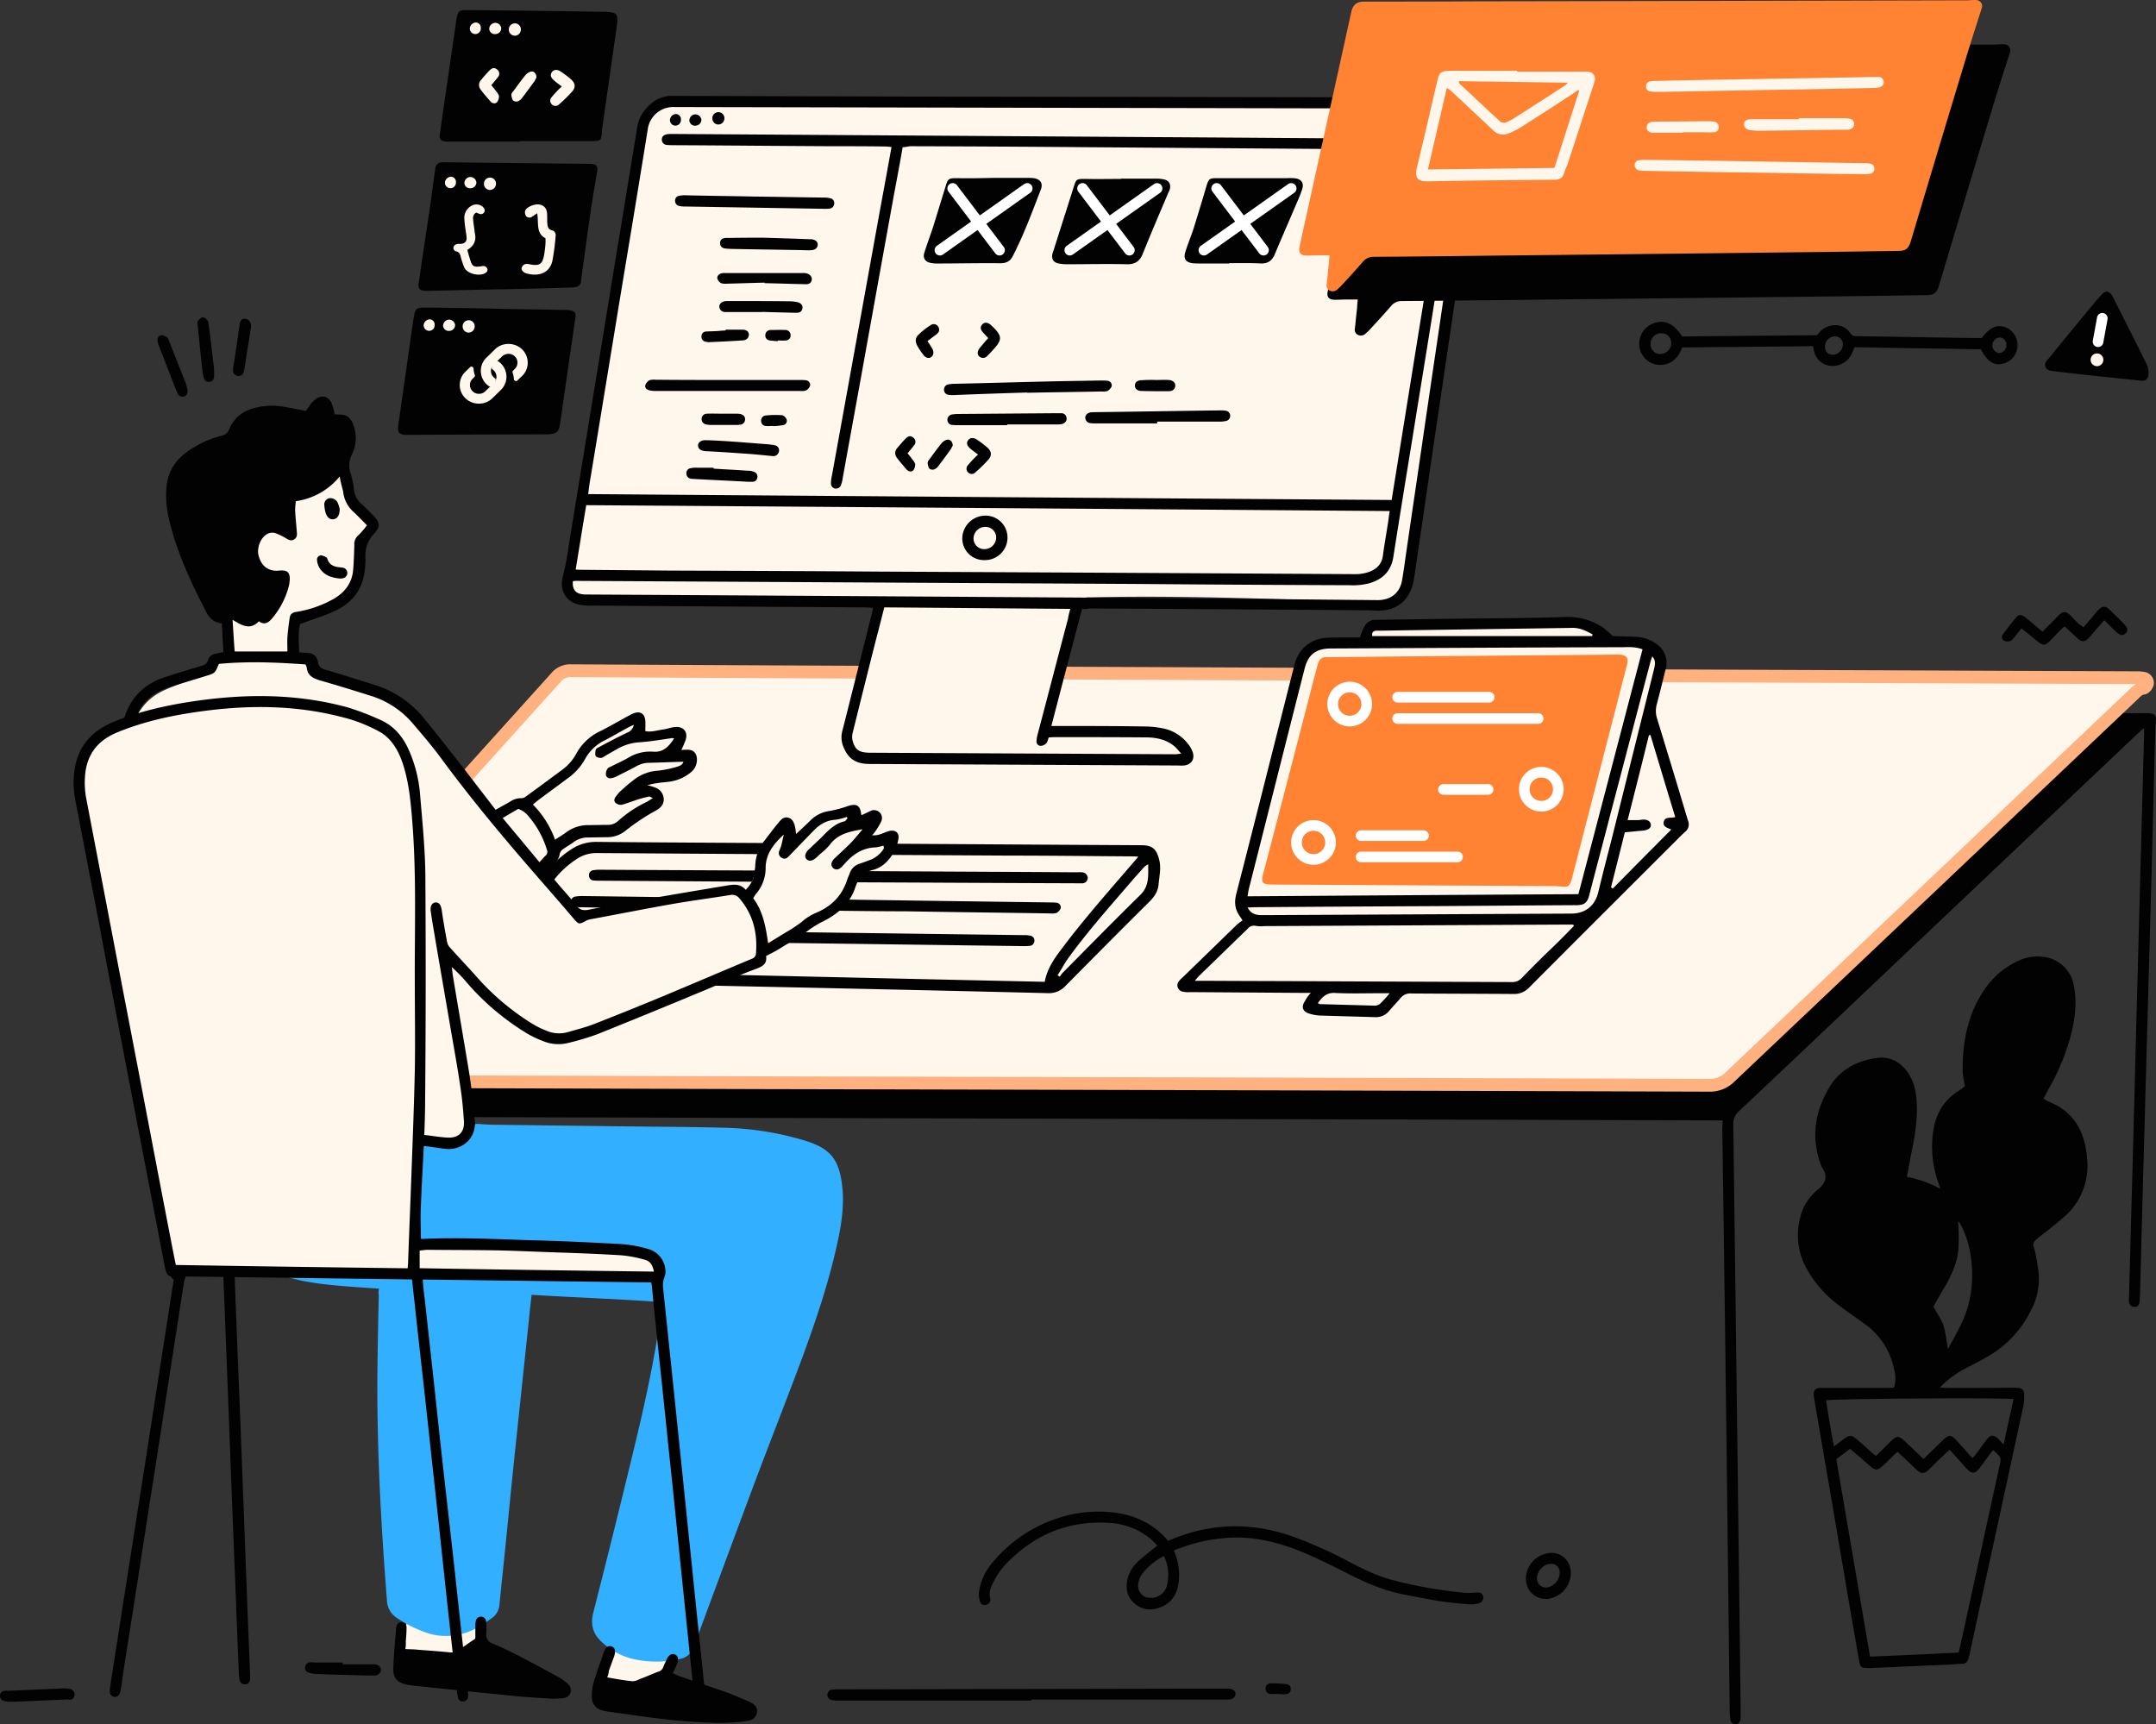 <svg xmlns="http://www.w3.org/2000/svg" viewBox="0 0 1012.72 809.81" id="WebDevelopment"><rect x="0" y="0" width="1012.72" height="809.81" fill="#333333" stroke="none"/><g data-name="Layer 2" fill="#020202" class="color000000 svgShape"><g fill="#020202" class="color000000 svgShape"><g fill="#020202" class="color000000 svgShape"><g data-name="Coding" fill="#020202" class="color000000 svgShape"><g fill="#020202" class="color000000 svgShape"><path d="M809.16 526.25h-4.92q-114.12-.36-228.12-.6-224.82-.54-449.64-1.2c-5.52 0-11.16-.36-16.68-.6h-2.16c0 4.08-.12 7.92 0 11.88.48 13.68 1.08 27.24 1.68 40.92 1.08 26.52 2 52.92 3.12 79.44.72 17.28 1.32 34.68 2 52q1.44 38.88 3 77.88a23.06 23.06 0 0 1 0 2.88 2.31 2.31 0 0 1-2.4 2.28 2.39 2.39 0 0 1-2.52-2.16 18.32 18.32 0 0 1-.36-3.6c-.48-12.24-1-24.36-1.44-36.6-1.08-26.76-2.16-53.64-3.12-80.4-.72-18.48-1.44-37.08-2.16-55.56-1.08-26-2-52.08-3.12-78.12-.12-3.6 0-7.2 0-10.44-.48-.48-.48-.6-.6-.6-3.48-2.52-3.6-3.48-.72-6.72 5.88-6.6 11.88-13.08 17.76-19.68q73.44-81.36 146.88-162.84c1.56-1.68 3.12-2.76 5.52-2.76l632.28 2.88q51.84.18 103.8.48h2.28c2.64.24 3.36 1.08 3.12 3.72-.24 4.08-.36 8.28-.48 12.36q-1.08 43.2-2.28 86.4l-3 108c-.6 20.88-1.08 41.88-1.68 62.76 0 1.2-.12 2.4-.24 3.6a2.28 2.28 0 0 1-2.52 2 2.47 2.47 0 0 1-2.4-2.28 7.27 7.27 0 0 1 0-2.28c.6-22.08 1.2-44 1.8-66.12.48-19.92 1.08-40 1.56-59.88l3-111.6c.24-9 .48-17.88.72-26.88v-2.88c-1.2 1.08-2 1.68-2.76 2.4q-49 46.44-97.92 92.76c-29.88 28.32-59.64 56.64-89.64 84.84a7.7 7.7 0 0 0-2.64 6.24q1.8 137.7 3.48 275.52c0 1.32 0 2.64-.12 4a2.28 2.28 0 0 1-2.4 2.16 2.22 2.22 0 0 1-2.28-1.92c-.24-1.32-.24-2.64-.36-4l-1.08-91.32q-1.08-91.44-2.4-182.88a28.3 28.3 0 0 0 .16-3.48Z" fill="#020202" class="color000000 svgShape"></path><path d="M895.68 552.77a52.45 52.45 0 0115.72 5.64c-.36-1.08-.6-2.16-1-3.12a50.55 50.55 0 01-2.4-23.52c1.08-7.92 4.56-14.52 11.4-19 1.2-.72 2.28-1.68 3.6-2.52a60.81 60.81 0 01-1.08-6.48c-.24-13.8 2.16-26.88 10-38.64a38.89 38.89 0 0116.44-14 21.21 21.21 0 0111.52-1.68 16.29 16.29 0 0114.28 13.68c1.56 8.16.48 16.08-1.68 24a103.43 103.43 0 01-9.72 23.52c-1 1.68-1.8 3.48-2.88 5.4.84.48 1.56 1 2.28 1.32 12.48 4.92 17.4 14.76 18.24 27.36a31.54 31.54 0 01-10.92 26.88c-3.48 3.12-7.2 6-10.92 8.88-4.56 3.6-3.6 3.36-2.64 7.56a90.77 90.77 0 011.68 10 31.15 31.15 0 01-3.72 17.64 50.24 50.24 0 01-19 20.76c-3.72 2.28-7.68 4.2-11.52 6.24a46.73 46.73 0 00-12.12 9c1.32.12 2.28.24 3.12.24 10.32 0 20.76 0 31.08-.12a23.12 23.12 0 012.88.12 2.57 2.57 0 012.4 2.28 24.16 24.16 0 01-.24 5.88c-8.4 39-16.92 78-25.32 116.88-.12.6-.36 1.32-.48 1.92a3.14 3.14 0 01-3.24 2.64c-1.92 0-4 .24-5.88.36-12.12.48-24.24 1.08-36.24 1.56a14.46 14.46 0 01-2.28 0c-2.76 0-3.12-.36-3.72-3.12-1.2-6.84-2.4-13.68-3.6-20.64-4.08-23.64-8-47.28-12.12-70.92-1.8-10.56-3.6-21-5.4-31.56-.12-.48-.12-1.08-.24-1.68-.12-2.64.72-3.6 3.36-3.6h31.08c1.08 0 2.16-.12 3.24-.12a14.93 14.93 0 000-8.88 34.23 34.23 0 00-13.8-21.12c-4.2-3-8.4-5.88-12.48-9a53.87 53.87 0 01-14.88-17.16 32 32 0 01-3.12-22.8 24.34 24.34 0 018.16-13.8c4-3.24 5.4-6.48 2.16-10.92-5.28-13.44-3.36-26.28 4.08-38.16 5-7.92 13-11.88 22.08-13.08 5.76-.72 10.44 1.68 13.92 6.36 3.24 4.32 4.32 9.48 4.56 14.76.48 8.64-1.08 16.92-2.88 25.32-.44 2.84-1.04 5.96-1.76 9.44zm-33.12 132.6c5.28 31 10.56 61.68 15.84 92.76 14-.6 27.84-1.2 41.64-1.92.36-1.44.6-2.52.84-3.6C927 744.77 933 716.81 939.12 689c1-4.2 1-4.2-2.16-7.32a7.11 7.11 0 00-.72-.48c-.48.6-1 1.08-1.44 1.68-1.8 2.4-3.48 4.8-5.28 7.08s-3.36 2.28-5.4.24c-.72-.72-1.32-1.44-1.92-2.16l-6.36-7.08c-.84.72-1.56 1.32-2.16 1.92-2.28 2.16-4.56 4.32-6.84 6.6-.6.48-1.08 1.08-1.68 1.56-1.8 1.32-3 1.08-4.92-.72-2.88-2.76-5.88-5.52-8.88-8.4-.36.36-1.08.84-1.68 1.44-1.68 1.68-3.36 3.36-5.16 5-2.52 2.4-3.48 2.52-6.12.24-1.56-1.32-3.12-2.76-4.68-4.08l-4.68-4c-2.16 1.61-4.2 3.17-6.48 4.85zm40.92-.12a18.88 18.88 0 002.28-2.16c2.4-2.28 4.68-4.56 7.08-6.84 2.64-2.52 3.72-2.4 6.24.36a24 24 0 011.68 1.92c1.92 2 3.72 4.2 5.76 6.36.48-.6 1-1 1.2-1.32 1.92-2.52 3.72-5.16 5.64-7.56 1.68-2.16 3.24-2.16 5.16-.24.72.72 1.44 1.56 2.64 2.76 1.56-7.44 3.12-14.4 4.68-21.36-5.88-.72-85.32-.24-88.08.6 1.08 7.08 2.16 14.16 3.72 21.6 1.56-1.2 2.76-2 3.84-2.88 3.84-2.88 4.08-2.76 7.8.36 2.64 2.28 5.16 4.56 8 7.08 2.52-2.4 4.8-4.8 7.08-7 2.76-2.64 3.72-2.64 6.48 0 3.04 2.8 5.8 5.44 8.8 8.32zm4.68-71.52c1.92 3.48 4 6.36 4.92 9.48s1.2 6.6 1.92 10.44c2.16-4 4.08-7.44 5.88-11 5.16-10.32 6.48-21.36 4.8-32.76a43.84 43.84 0 00-4.68-14.56 11.69 11.69 0 00-1.2-1.8 116.74 116.74 0 01.12 13c-.48 6.12-2.88 11.76-6 17.16-1.92 3.31-3.92 6.8-5.76 10.04zM551.4 728.33a28.53 28.53 0 012.28 14.67c-.72 5.88-3.48 10.32-9.36 12.24-4.44 1.44-8.52.72-11.88-2.52s-3.84-7.44-2.64-11.76a17 17 0 014.92-7.68c2.76-2.52 5.64-4.68 8.88-7.32a41.27 41.27 0 00-3.24-3.24 33.39 33.39 0 00-19.92-7.44c-19.32-1.08-35.4 6-48.48 19.92a34.34 34.34 0 00-5.28 7.8c-1.32 2.4-2.28 4.92-1.56 7.8a2.33 2.33 0 01-1.68 2.88 2.17 2.17 0 01-3-1.2 10.52 10.52 0 01-.6-4.68A27.64 27.64 0 01467 733a66.09 66.09 0 0131.08-20.28 60.35 60.35 0 0122.68-2.52c11 .84 20.52 4.8 27.84 13.44.48-.12.84-.24 1.2-.36 18.72-7.92 37.56-8.4 56.76-1.8a202.25 202.25 0 0126.52 11.76c6.84 3.6 13.8 7.08 21.36 9a210.23 210.23 0 0033.56 5.89 42.39 42.39 0 005.52-.12c1.44-.12 2.64.12 3.12 1.68a2.78 2.78 0 01-1.92 3.36 13.1 13.1 0 01-4.8.48c-4.8-.36-9.6-.84-14.28-1.56-5.16-.84-10.32-1.92-15.48-2.88-9.12-1.68-17.52-5.16-25.68-9.24-8.76-4.44-17.4-8.88-26.64-12.36-11-4.08-22.2-6.24-34-4.92a74.7 74.7 0 00-19.68 4.68 8.13 8.13 0 00-2.76 1.08zm-4.68 2.52a30.62 30.62 0 00-9.84 7.92 10 10 0 00-2.28 6 5.61 5.61 0 005.76 5.76 7.74 7.74 0 007.92-6.48 20.4 20.4 0 00-1.56-13.2zM484.44 798.77h-90a18.16 18.16 0 01-3.6-.24 2.47 2.47 0 01.12-4.92 18.58 18.58 0 012.64-.12l181.56-.36a23.12 23.12 0 012.88.12c1.56.36 2.52 1.44 2.28 2.64a2.57 2.57 0 01-2.4 2.28c-1.2.12-2.4.12-3.6.12h-90a.91.91 0 01.12.48zM978.6 294.65c1.92-2.16 3.72-4.2 5.4-6.24a16.46 16.46 0 011.92-2.16c1.56-1.56 3-1.68 4.56-.24 2.64 2.4 5.16 4.92 7.68 7.56 1.44 1.56 1.44 3 .24 4s-2.4 1-4.08-.48c-1.92-1.8-3.72-3.6-5.88-5.76-1.56 1.8-3.12 3.48-4.56 5.16-1 1.08-1.8 2.16-2.76 3.24-1.92 1.92-3.24 1.92-5.28.12l-6-5.64a24 24 0 00-1.92 1.68c-1.44 1.44-2.88 3-4.32 4.44-3 3.12-3.72 3.24-7.08.48-2.16-1.8-4.44-3.6-7-5.64l-2.88 3.6c-.72.84-1.32 1.92-2.28 2.28a3.74 3.74 0 01-3-.12 1.9 1.9 0 01-.6-2.88c2.16-2.88 4.32-5.76 6.6-8.4 1.08-1.2 2.64-.72 3.84.24 1.68 1.32 3.24 2.64 4.8 4 1.08.84 2.16 1.8 3.48 2.76 1.44-1.44 2.76-2.88 4.2-4.2 1-1 1.92-2 3-3.12 2.4-2.4 3.72-2.4 6-.12 1.2 1.2 2.4 2.52 3.6 3.72a18.9 18.9 0 012.32 1.72zM737.88 738.89a12.42 12.42 0 01-11 12.12 9.3 9.3 0 01-10.08-8.52 12.26 12.26 0 019.72-12.84c6.2-1.32 11.24 2.88 11.36 9.24zm-9.48-4.32c-3.6 0-7 4-6.36 7.56a4.11 4.11 0 004.68 3.48 7.11 7.11 0 005.88-7.2 3.82 3.82 0 00-4.2-3.84zM161 781.73h15c1.8.24 2.88 1.08 2.88 2.52s-1.08 2.76-3 2.76c-3.72 0-7.44-.12-11.16-.24-5.28-.12-10.44-.24-15.72-.48a13.52 13.52 0 01-3.84-.6 2.26 2.26 0 01-1.8-2.76 2.47 2.47 0 012.52-2.16c.84 0 1.68.12 2.64.12h12.36a2.7 2.7 0 01.12.84zM600.36 795.65c-1.2 0-2.4.12-3.6 0a2.47 2.47 0 01-2.28-2.4 2.23 2.23 0 012-2.52 45.11 45.11 0 018 .36c1.32.12 1.92 1.32 1.8 2.64a2.21 2.21 0 01-2.16 2c-1.32.12-2.52 0-3.84 0z" fill="#020202" class="color000000 svgShape"></path><path fill="#fff6ec" stroke="#ffb17f" stroke-miterlimit="10" stroke-width="6" d="M685.1 317c73.2.36 195.84.84 318.36 1.32a14.74 14.74 0 0 1 3.24.24 2.21 2.21 0 0 1 2 2.52c-.24.84-1.2 2.16-1.92 2.16-1.92.24-3.12 1.44-4.32 2.64q-94.86 90-189.72 179.88a13.29 13.29 0 0 1-10.08 4q-221.22-.72-442.44-1.2l-240.84-.72c-6.72 0-13.44-.72-20.28-1.08-1.56-.12-3.12-.48-3.84-2s.24-2.88 1.32-4.08c8.16-9 16.2-18 24.36-27q70.2-77.76 140.28-155.52a8.65 8.65 0 0 1 7.32-3.12c122.32.68 244.72 1.16 416.56 1.96Z" class="colorffffff svgShape colorStroke000000 svgStroke"></path></g><g fill="#020202" class="color000000 svgShape"><path fill="#fff6ec" d="M634 463.76c.48.24 1 .72 1.44.72 4.8 0 9.6-.12 14.4-.24a5.65 5.65 0 0 0 1.92-.48 2.33 2.33 0 0 1 3.12 1 2.71 2.71 0 0 1-.24 3.36 10.73 10.73 0 0 1-7.44 4.2c-4.32.24-8.76.48-13.08.6-3 .12-6.12-.12-9.12-.12h-1.32c-2-.24-4.32-.36-5-2.76s1.2-3.48 2.88-4.68a8.41 8.41 0 0 0 2.4-2.28c-1.08 0-2.16-.12-3.36-.12l-55.92-.72a14.74 14.74 0 0 1-3.24-.24c-2.4-.48-3.24-2.4-1.8-4.32a17.78 17.78 0 0 1 2.88-3.12c7.2-7.2 14.4-14.28 21.48-21.48 1.2-1.2 2.28-2.28 3.48-3.6-3.36-3.6-2.76-7.44-1.56-11.52 3.48-11 5.28-22.44 7.56-33.84 1.44-6.84 3.36-13.56 4.56-20.4 2.4-14.28 6.72-28.2 10-42.36.6-2.76 1.08-5.52 1.8-8.28a10.41 10.41 0 0 1 4.2-5.64c2.88-2.28 6.48-3 9.84-4.08 4.68-1.56 9.48-1.2 14.16-1.44l4.44-.36c.84-2.16 1.56-4.08 2.4-6 .72-1.56 2-2 3.72-2 4.32 0 8.76-.12 13.08-.12 9.48-.12 19-.36 28.44-.24 15.36.12 30.72.72 46.08.84 5.76.12 11.28 1 16 4.8a6.87 6.87 0 0 0 2.76 1c3.72.6 7.56.84 11.28 1.8a30.06 30.06 0 0 1 8.16 3.36c4.32 2.64 6.48 6.6 5.16 11.64a115.81 115.81 0 0 1-4 12.48 11.86 11.86 0 0 0-.24 8.4c2.64 7.8 4.44 15.72 6.72 23.52 2.52 8.64 5 17.4 7.44 26a4.55 4.55 0 0 1-.6 3 11.5 11.5 0 0 1-2 2.16q-35.1 34.56-70.08 69.24a8.54 8.54 0 0 1-7 2.64q-36-.54-72-.84c-1.2 0-2.4.12-3.72.12.01-.08-.08.16-.08.4Z" class="colorffffff svgShape"></path><path d="M615.77 466.36h-4.32l-52.68-.36a9.87 9.87 0 0 1-3.24-.24 3 3 0 0 1-1.68-5 16.38 16.38 0 0 1 2-2L581 434.32a25.27 25.27 0 0 1 2.64-2c-.6-1-1-1.56-1.32-2-2.16-3.12-2.64-6.24-1.68-10.2 9.24-35.88 18.24-71.88 27.36-107.76 2-7.8 7.8-12.6 16-12.84 4-.12 7.8-.12 11.76-.12h3a32 32 0 0 1 2-4.92 6.07 6.07 0 0 1 5.88-3.36c11.76-.12 23.52-.36 35.4-.48 17.64-.24 35.4-.24 53-.84a30.09 30.09 0 0 1 17.88 4.92 52.59 52.59 0 0 1 4.56 4c3 .12 6.72.24 10.56.36a18.16 18.16 0 0 1 9.84 3.24 10.71 10.71 0 0 1 4.44 12.24c-1.32 5.4-2.64 10.8-4.08 16.2a11.66 11.66 0 0 0 .12 6.72c4.68 15.36 9.36 30.6 13.92 46 .24.6.36 1.32.6 1.92a4.41 4.41 0 0 1-1.32 5.28l-1.43 1.32c-23.88 23.88-47.88 47.76-71.76 71.76a9.62 9.62 0 0 1-7.44 3.12c-16.08-.12-32-.12-48.12-.24a5.6 5.6 0 0 0-4.8 2c-1.8 2.16-3.84 4.2-5.64 6.36a8 8 0 0 1-6.36 2.76l-26.16-.76a20.55 20.55 0 0 1-5.4-1.08c-2.64-1-3.24-3.24-1.56-5.52a14.29 14.29 0 0 1 2.88-4.04ZM739.25 435c-.12-.24-.12-.48-.24-.72h-3.84l-141.36.72a14.61 14.61 0 0 1-4-.12 3.71 3.71 0 0 0-3.72 1.32l-23 22.32a23.69 23.69 0 0 0-1.8 2.16h4.2c19.08.12 38.16.12 57.24.24l87.36.36a5.94 5.94 0 0 0 4.8-2c4.08-4.2 8.28-8.4 12.48-12.48 4.08-3.8 7.92-7.8 11.88-11.8Zm2.16-15q15.12-57.6 30.12-115c-3.12-1.2-6.12-1.08-9-1-45.84.12-91.56.36-137.4.6-7.08 0-10.68 2.88-12.36 9.6-8.76 34.44-17.4 68.88-26.16 103.32-.24 1-.36 2-.6 3.48 51.84-.36 103.32-.72 155.4-1Zm34.68-111.72c-.48 1.44-.84 2.52-1.08 3.48-6.24 23.64-12.36 47.16-18.6 70.8-3.24 12.6-6.6 25.08-9.84 37.68-.48 2-1.2 3.84-3.24 4.56a11.46 11.46 0 0 1-3.48.36c-23.52.12-47.16.36-70.68.48q-39.78.18-79.44.48c-1.08 0-2.28.12-3.72.12 1.68 3.24 4.2 3.6 7 3.6l145-.72c6.6 0 11.16-3.6 12.72-10 2-8.28 4.08-16.44 6.24-24.72 6.72-27 13.44-53.88 20.16-80.88.28-1.72.64-3.4-1.04-5.2Zm10.8 75.48c-4-13.08-7.8-25.8-11.64-38.52a1.52 1.52 0 0 0-.72.12c-3.24 13.2-6.6 26.52-10 39.84h4.92c.84 0 1.8-.24 2.64-.24 2 0 3.24 1 3.36 2.4s-1 2.28-2.76 2.64c-1.2.24-2.4.24-3.6.36-1.92.24-3.84.36-5.88.6-2.16 8.76-4.32 17.28-6.48 25.8a3.65 3.65 0 0 0 .84.6c9.12-9.24 18.12-18.36 27.48-27.72-2-.84-3.84-1.32-3.6-3.36.4-2.84 3.16-1.88 5.44-2.48Zm-39-85c0-.24.12-.48.12-.84-3-1.56-5.88-3.12-9.6-3-30.12.48-60.12.84-90.24 1.32h-1.68c-1.68.12-2.16 1.08-1.92 2.52ZM619 471.16c.48.24.72.48 1 .48l25.8.72a4.15 4.15 0 0 0 2.4-.84 51.5 51.5 0 0 0 4.56-5h-4c-7.2 0-14.4.24-21.6-.12-4.07-.28-6.11 2-8.16 4.76Z" fill="#020202" class="color000000 svgShape"></path><path fill="#ff8333" d="M692 308.08c22.08-.24 44.28-.36 66.36-.6a14.65 14.65 0 0 1 3.24.12c2.16.24 3.12 1.32 2.88 3.48a19.18 19.18 0 0 1-.6 2.52c-8.4 32.64-16.8 65.16-25.2 97.8a19.86 19.86 0 0 1-.72 2.52c-.84 2.4-1.56 2.76-4.08 2.52-1.08-.12-2.16-.12-3.24-.24l-132.84-.72c-5 0-5.64-.84-4.32-5.52q12.6-48.24 25.08-96.48a20.68 20.68 0 0 1 .84-2.52 3.35 3.35 0 0 1 3.24-2.28h1.92c22.56-.24 45-.48 67.44-.6Z" class="colorffd622 svgShape"></path><circle cx="633.98" cy="330.7" r="8" fill="none" stroke="#ffffff" stroke-width="5" class="colorStrokeffffff svgStroke"></circle><circle cx="723.98" cy="370.7" r="8" fill="none" stroke="#ffffff" stroke-width="5" class="colorStrokeffffff svgStroke"></circle><path fill="none" stroke="#ffffff" stroke-linecap="round" stroke-width="5" d="M656.5 327.5h43M678 370.8h21M656.5 337.5h66" class="colorStrokeffffff svgStroke"></path><circle cx="616.98" cy="395.7" r="8" fill="none" stroke="#ffffff" stroke-width="5" class="colorStrokeffffff svgStroke"></circle><path fill="none" stroke="#ffffff" stroke-linecap="round" stroke-width="5" d="M639.33 392.5h29.32M639.34 402.5h45.31" class="colorStrokeffffff svgStroke"></path></g><g fill="#020202" class="color000000 svgShape"><path fill="#fff6ec" d="M541.21 409.4c-.12 2.52-.12 5-.48 7.44a9.2 9.2 0 0 1-1.92 3.72c-4.32 5-8.4 10.32-13.08 15.12-8.4 8.64-17.16 17-25.8 25.56-1.8 1.8-3.6 3.12-6.24 1.68-.6-.36-1.44-.12-2.28-.12L444 461.72l-146.16-2.88c-22.2-.48-44.52-1-66.72-1.32a16 16 0 0 0-4.08.6c-1.32.36-2.4.36-3.24-.72a2.57 2.57 0 0 1 .24-3.36c1.2-1.56 2.52-3 3.72-4.56C238.21 436 249 423 260.29 410.12a46.81 46.81 0 0 1 18-13.2c1.92-.72 3.6-1.44 5.64-.36a6.21 6.21 0 0 0 2.64.24q122.58 1.26 245 2.64a21 21 0 0 0 3.84-.48c2.16-.48 3.36-.24 4.2 1.92 1 2.76 1.56 5.64 2.28 8.4a1.78 1.78 0 0 1-.68.12Z" class="colorffffff svgShape"></path><path d="M353.57 463.36c-29-.6-64.32-1.44-99.6-2.16-9.24-.24-18.48-.48-27.84-.6-1.92 0-3.6-.24-4.8-2.16s-1.44-2.76.12-4.68c6.48-8.28 13-16.44 19.44-24.6 5.28-6.72 10.56-13.32 16-19.92A49.43 49.43 0 0 1 268 399.16a21 21 0 0 1 12.6-3.72c37.44.36 74.76.48 112.2.72 47.76.24 95.52.6 143.28.84 5.16 0 7.08 1.68 8.4 6.72 1 3.84.12 7.56-.24 11.4-.24 3.48-1.92 6-4.32 8.4-13.2 13.08-26.4 26.4-39.48 39.6a10.47 10.47 0 0 1-8.4 3.36c-44.04-1.08-88.04-2.04-138.47-3.12Zm181.08-61c-1.56-.12-2.4-.12-3.24-.12-19.2-.12-38.4-.36-57.6-.36q-96.66-.54-193.44-1.2a16.59 16.59 0 0 0-9.24 2.64 44.26 44.26 0 0 0-11 10.08q-16 20.16-31.8 40.32a7.07 7.07 0 0 0-.6 1.56c87.84 1.92 175.32 4 263 5.88 1.08-5.88 4.2-10.56 7.68-15.12 10.56-14.16 22.32-27.36 33.84-40.8.75-.8 1.32-1.52 2.4-2.84Zm-37.92 55.68 1.08.72a11.62 11.62 0 0 1 1.8-2.28c12-12.12 23.88-24.24 36-36.12 4.32-4.2 3.72-9.24 3.72-14.4a7.12 7.12 0 0 0-2.16 1.56c-1.56 1.8-3.24 3.6-4.8 5.4-10.68 12.48-21.72 24.72-31.32 38.16-1.44 2.2-2.76 4.72-4.32 7Z" fill="#020202" class="color000000 svgShape"></path><path d="m393.89 414.4-111.6-.72c-1.2 0-2.4 0-3.6-.12a2.21 2.21 0 0 1-2-2.16 2.25 2.25 0 0 1 1.92-2.64 18.16 18.16 0 0 1 3.6-.24c39.12.24 78.36.36 117.48.6 35.4.24 70.92.36 106.32.6a14.46 14.46 0 0 1 2.28 0 2.77 2.77 0 0 1 2.64 2.88 2.55 2.55 0 0 1-2.76 2.28h-2.64c-37.24-.12-74.44-.36-111.64-.48ZM383.21 427.72c-36.48-.48-72.84-1-109.32-1.56a18.16 18.16 0 0 1-3.6-.24 2.13 2.13 0 0 1-2-2.16 2.25 2.25 0 0 1 1.92-2.64 21.29 21.29 0 0 1 3.84-.24q83.34 1.08 166.56 2.28l53 .72a19.44 19.44 0 0 1 2.64.12 2.21 2.21 0 0 1 2 2.52 4.41 4.41 0 0 1-1.92 2.28 7.62 7.62 0 0 1-2.88.24c-22.68-.36-45.36-.6-68-1-14 0-28.2-.24-42.24-.36ZM371.69 437.8 481 439.24a11.68 11.68 0 0 1 2.88.24 2.28 2.28 0 0 1 2 2.52 2.36 2.36 0 0 1-2.28 2.28 19.44 19.44 0 0 1-2.64.12l-134.76-1.8-82.44-1.08a21.94 21.94 0 0 1-4-.24c-1.56-.36-2.4-1.32-2.16-2.76a2.36 2.36 0 0 1 2.4-2.16 18 18 0 0 1 3.6 0q54 .54 108 1.44Z" fill="#020202" class="color000000 svgShape"></path></g><g fill="#020202" class="color000000 svgShape"><path fill="#fff6ec" d="M507 280.88c-6.36 20.16-13 40.08-17.64 61 2.52.12 4.92.36 7.2.48 11.28.36 22.68.48 34 .84a114 114 0 0 1 12.72 1.2 19 19 0 0 1 8.88 3.84 8.44 8.44 0 0 1 2.4 2.64c1.2 2.16 0 4.2-2.52 4.56a7.84 7.84 0 0 1-1.68 0c-13.56-1-27-.36-40.56.12-27.72 1.08-55.44.72-83 .12-6.72-.12-13.56-.6-20.28-.72a6.05 6.05 0 0 1-5.16-2.88c-2.28-3.6-3.84-7.44-2.76-11.76 2-8.16 4.2-16.2 6.48-24.36 2.64-9.72 5.4-19.32 8-29 .24-1.08.48-2.16.72-3.48h-4.08c-18.72 0-37.56.24-56.28-.12-16.2-.36-32.4-1.56-48.72-2.16-9.6-.36-19.2-.6-28.8-1-4.68-.12-5.52-.84-7.2-5.16a19.12 19.12 0 0 1-.72-9.72c2.4-17.88 4.44-35.88 7.32-53.76 3.12-20 7.2-40 10.56-59.88 1.68-9.6 2.52-19.2 4.32-28.8 3.48-18.12 6-36.36 11-54.12.48-1.56.84-3.12 1.32-4.68-2.52-2.64-2.64-3.48-1.08-6.6 3-5.76 7.8-9 13.92-10.32a7.38 7.38 0 0 1 1.68-.12c3.12.12 6.24.48 9.36.48q177.66.36 355.32.6a28.57 28.57 0 0 1 4.56.12 7.63 7.63 0 0 1 3.48 1.56c1.56 1.32 2.28 3.24 4.44 4.2.6.24.84 2.16.72 3.24-1.44 9.48-3 19-4.56 28.44-3.6 22.32-7.2 44.76-10.92 67.08-3.84 23.4-7.68 46.92-11.4 70.32-2.76 16.68-5.4 33.36-8.16 50a11.13 11.13 0 0 1-11 9.6c-5.4 0-10.92-.36-16.32-.48-8.64-.24-17.28-.36-25.8-.6-32-1-64.08-1.8-96.12-1a15.89 15.89 0 0 1-3.64.28Zm-57.24 1.56v.24l48.72.72h1.32c1.2-.24 1.44-1 1.08-2.28-17.15.48-34.19.96-51.11 1.32Z" class="colorffffff svgShape"></path><path d="M508.25 286c-4.8 18.36-9.6 36.48-14.4 55h4c13.56 0 27 0 40.56.24a43.72 43.72 0 0 1 8.76 1.08 19.76 19.76 0 0 1 10.8 7 13.09 13.09 0 0 1 2.28 4c1.08 3.24-.72 5.88-4.08 6.24a19.38 19.38 0 0 1-2.64 0l-145-.72c-7.92 0-10.8-3.72-12.72-9a11.87 11.87 0 0 1 0-7.08c4.56-18 9-35.88 13.56-53.88.24-1.08.48-2 .72-3.36-1.2-.12-2.16-.12-3.12-.24-42.6-.24-85.08-.48-127.68-.84a30.66 30.66 0 0 1-7.44-.48c-6.36-1.44-9.12-7.08-7.44-13.32a127.48 127.48 0 0 0 2.64-13.8l12.24-74.88c4.08-24.6 8-49.32 12.12-73.92 2.64-16.08 5.28-32.28 7.92-48.36 1-5.64 4.2-9.72 8.88-12.72a14.77 14.77 0 0 1 7.8-1.92c49.56.12 99 .36 148.56.36l216.36.36c1.44 0 2.88-.12 4.2-.12a10.08 10.08 0 0 1 10.2 9.12c.6 4.44-.48 8.64-1.08 13q-5 35.1-10.32 70.2c-3.24 21.6-6.36 43.2-9.6 64.68-3.36 22.92-6.72 46-10.08 68.88-1.56 10.44-8.28 16-18.72 15.24-1.8-.12-3.72-.12-5.52-.12-42.72-.36-85.56-.6-128.28-.84a10.71 10.71 0 0 1-3.48.2ZM683.33 51h-3.72l-362.88-.72a12.06 12.06 0 0 0-12.48 10.56Q299 93.46 293.57 126c-5.4 32.64-10.68 65.16-16.08 97.8-.48 2.64-.84 5.28-1.2 8.28q189 1.44 377.4 2.76c9.84-61.28 19.68-122.24 29.64-183.84ZM270.41 267.52a29.28 29.28 0 0 0 3.12.12l40.92.36c32.88.12 65.64.24 98.52.48q112 .54 223.8 1.2a19.14 19.14 0 0 0 6.36-1.08c3.6-1.32 6-3.72 6.48-7.8.6-4.68 1.44-9.24 2.16-13.92.36-2.16.6-4.44 1-6.84q-189-1.44-377.4-2.76c-1.72 10.2-3.28 20.04-4.96 30.24ZM502.73 286l-87.36-.72c-1.2 4.68-2.28 9.12-3.48 13.56-3.84 15-7.56 30-11.28 45a7.88 7.88 0 0 0-.12 4.08c1.2 4.32 3 5.52 7.92 5.64l143.64.72a15.68 15.68 0 0 0 2.76-.36c-1.32-1.44-2.16-2.52-3.12-3.36-3.72-3.12-8.16-4.08-12.72-4.2-14.64-.12-29.28-.12-43.8-.12-.84 0-1.68.12-2.52.12-.48 1.08-.6 2.16-1.2 2.76a3.65 3.65 0 0 1-2.76 1.2 2 2 0 0 1-1.8-2.4 12 12 0 0 1 .48-2.88c4.8-18.12 9.48-36.24 14.28-54.36.24-1.44.6-2.88 1.08-4.68Zm-233.64-13c-.36 4.32 1.56 6.24 6.24 6.24q124.92.72 249.72 1.56c40.68.24 81.36.72 122 1.08 6.12 0 10.44-3.24 11.52-9.24.6-3.48 1.08-6.84 1.56-10.32 2.88-19.92 5.88-40 8.76-59.88 3.12-21.48 6.36-43 9.48-64.44 3.24-21.84 6.48-43.8 9.6-65.64.72-4.8 1.32-9.72 1.92-14.64.24-1.68.24-3.48-1.56-4.8-.24.84-.48 1.44-.6 2-1.32 8.4-2.64 16.8-4.08 25.2l-10.08 63c-3.36 21.12-6.84 42.24-10.2 63.24-3 18.36-6 36.84-8.88 55.2-1.08 7-5.4 10.8-11.64 12.48a30.2 30.2 0 0 1-8.76.84q-50.4-.18-100.8-.6l-262.8-1.44a6.89 6.89 0 0 0-1.4.16ZM244.37 66.52H212a19.38 19.38 0 0 1-2.64 0c-2.28-.24-3.12-1.32-2.76-3.48 2-14.4 4.2-28.92 6.24-43.32.6-3.72 1.08-7.56 1.68-11.28.48-3 1.2-3.72 4.2-3.72h1c21.36.24 42.72.48 64.08.84 6.12.12 6.72.84 5.88 7.08l-6.84 47.88a7.38 7.38 0 0 0-.12 1.68c-.24 3.6-.48 4-4.32 4.08h-34Z" fill="#020202" class="color000000 svgShape"></path><path fill="#fff6ec" d="M241.77 16.77a2.85 2.85 0 0 1-2.76-3 2.83 2.83 0 1 1 5.64.36 2.87 2.87 0 0 1-2.88 2.64ZM235.45 13.2a2.76 2.76 0 0 1-2.64 2.8 2.63 2.63 0 0 1-3-2.28 2.92 2.92 0 0 1 2.76-3 2.87 2.87 0 0 1 2.88 2.48ZM223.57 10.56a2.44 2.44 0 0 1 2.28 2.64 2.62 2.62 0 0 1-2.64 2.8 2.59 2.59 0 0 1-2.52-2.76 3 3 0 0 1 2.88-2.68ZM263.9 40.62c-1.56-1.2-2.76-2-3.84-3-1.44-1.32-1.68-2.52-.84-3.72s2.4-1.44 4.08-.36a48.12 48.12 0 0 1 4.92 3.72c1.92 1.68 2.28 3.6.72 5.52a65 65 0 0 1-6.48 6.36 2.28 2.28 0 0 1-3.24-.12 2.36 2.36 0 0 1 0-3.48 43.59 43.59 0 0 1 4.68-4.92ZM230.78 40c.84 1 1.56 1.92 2.28 2.88a7 7 0 0 1 1.32 2.16 4.78 4.78 0 0 1-.84 2.88c-1 1-2.28.72-3.24-.36-1.56-1.8-3.12-3.6-4.56-5.52a3.48 3.48 0 0 1 .26-4.54c1.32-1.56 2.64-3.12 4.08-4.56 1.08-1.08 2.28-1.32 3.48-.24a2.39 2.39 0 0 1 .36 3.48c-.98 1.32-2.06 2.52-3.14 3.82ZM252 36.3a14.15 14.15 0 0 1-1 1.92c-1.92 2.64-3.84 5.28-5.88 7.92a3.4 3.4 0 0 1-1.2 1.08 2.34 2.34 0 0 1-3-.12 6.15 6.15 0 0 1-.72-2.64A2.73 2.73 0 0 1 241 43c1.92-2.64 3.84-5.28 5.88-7.8a5.22 5.22 0 0 1 2.4-1.56c1.54-.34 2.62.86 2.72 2.66Z" class="colorffffff svgShape"></path><path d="m234.41 135.88-32.76.72a11.59 11.59 0 0 1-2.88-.12 2.39 2.39 0 0 1-2.16-3c1.44-10.2 3-20.52 4.56-30.72 1.08-7.08 2-14.28 3-21.36.12-.84.24-1.68.36-2.64a3 3 0 0 1 3-2.52h2.64l66.12.72a14.52 14.52 0 0 1 2.28.12c1.68.36 2.28 1.32 2 3.12-1.08 6.36-2.16 12.6-3.12 19-1.56 11-3.12 22-4.56 33a2.83 2.83 0 0 1-2.52 2.64 23.3 23.3 0 0 1-2.88.24c-11.16.36-22.2.6-33.12.84Z" fill="#020202" class="color000000 svgShape"></path><path fill="#fff6ec" d="M230.08 89.22a2.85 2.85 0 0 1-2.76-3 2.83 2.83 0 1 1 5.64.36 2.87 2.87 0 0 1-2.88 2.64ZM223.77 85.65a2.76 2.76 0 0 1-2.64 2.76 2.63 2.63 0 0 1-3-2.28 2.92 2.92 0 0 1 2.76-3 2.87 2.87 0 0 1 2.88 2.52ZM211.89 83a2.44 2.44 0 0 1 2.28 2.64 2.62 2.62 0 0 1-2.64 2.76 2.59 2.59 0 0 1-2.53-2.75 3 3 0 0 1 2.89-2.65Z" class="colorffffff svgShape"></path><path d="M232.49 145c10.92.24 21.84.36 32.64.6a19.44 19.44 0 0 1 2.64.12c2 .36 2.88 1.32 2.52 3.36-1.92 13.32-3.84 26.52-5.76 39.84-.48 3.6-1 7.08-1.56 10.68-.48 3-1.44 4-4.32 4.32a19.44 19.44 0 0 1-2.65.08c-21.6.12-43.2.12-64.8.24-3.84 0-4.56-1-4.08-4.8 2.4-16.56 4.68-33 7.08-49.56.12-.6.24-1.32.36-1.92.48-2.76 1.32-3.48 4.2-3.48h4.92c9.61.16 19.21.28 28.81.52Z" fill="#020202" class="color000000 svgShape"></path><path fill="#fff6ec" d="M220.08 156.22a2.85 2.85 0 0 1-2.76-3 2.83 2.83 0 1 1 5.64.36 2.87 2.87 0 0 1-2.88 2.64ZM213.77 152.65a2.76 2.76 0 0 1-2.64 2.76 2.63 2.63 0 0 1-3-2.28 2.92 2.92 0 0 1 2.76-3 2.87 2.87 0 0 1 2.88 2.52ZM201.89 150a2.44 2.44 0 0 1 2.28 2.64 2.62 2.62 0 0 1-2.64 2.76 2.59 2.59 0 0 1-2.52-2.76 3 3 0 0 1 2.88-2.64Z" class="colorffffff svgShape"></path><path d="M424 69.16c-1.32 7.56-2.64 14.64-4 21.84-4.68 25.8-9.36 51.72-14 77.52-3.36 18.72-6.84 37.56-10.2 56.28a12.66 12.66 0 0 1-.72 2.88 2.49 2.49 0 0 1-2.76 1.8 2.42 2.42 0 0 1-2-2.64 18.53 18.53 0 0 1 .48-3.6q11.13-61.38 22.2-122.64c1.92-10.44 3.84-20.76 5.76-31.56-1.32-.12-2.4-.24-3.6-.24-8.4-.12-16.8-.12-25.2-.12-24.48-.12-48.84-.36-73.32-.48a29.24 29.24 0 0 1-3.24-.12 2.46 2.46 0 0 1-2.52-2.52c0-1.56 1.08-2.28 2.52-2.52a18.58 18.58 0 0 1 2.64-.12l219.6 1.44c42.24.24 84.48.6 126.6.84h3c1.8.12 2.88 1.2 2.88 2.52s-1.08 2.4-2.88 2.52c-1.2.12-2.4 0-3.6 0l-148.59-1.08q-42.84-.36-85.68-.48a25.11 25.11 0 0 1-3.37.48Z" fill="#020202" class="color000000 svgShape"></path><path d="M526.49 83.92h16.08a16.12 16.12 0 0 1 4.2.36c2.28.48 3.24 2.16 2.76 4.44a3.59 3.59 0 0 1-.48 1.2c-4.2 9.84-8.4 19.68-12.36 29.52-1.44 3.48-3.84 4.8-7.56 4.68-9.24-.24-18.6 0-27.84 0a19 19 0 0 1-4.56-.48c-2-.6-2.88-2.16-2.4-4.32.24-1.08.72-2 1-3.12 3-9.48 6-18.84 9-28.32 1.2-3.84 1.32-3.84 5.52-3.84 5.52.12 11.16 0 16.68 0Z" fill="#020202" class="color000000 svgShape"></path><path fill="none" stroke="#ffffff" stroke-linecap="round" stroke-width="5" d="M502.5 117.5l41-29M530.5 117.5l-22-29" class="colorStrokeffffff svgStroke"></path><path d="M466.37 83.56h16.32a23.12 23.12 0 0 1 2.88.12c3.12.48 4.44 2.4 3.36 5.28-4.08 10.56-8 21.24-13.2 31.32-1.2 2.4-3 3.36-5.76 3.36-9.84-.12-19.68.12-29.4.12a14.74 14.74 0 0 1-3.24-.24c-2.76-.48-4-2.28-3.12-4.92 1.32-4.2 2.88-8.28 4.2-12.36l5.76-18.72c1.08-3.6 1.44-3.84 5.28-3.84 5.64.12 11.28 0 16.92-.12Z" fill="#020202" class="color000000 svgShape"></path><path fill="none" stroke="#ffffff" stroke-linecap="round" stroke-width="5" d="m441.5 117.5 41-29M469.5 117.5l-22-29" class="colorStrokeffffff svgStroke"></path><path d="M577.37 123.76h-13.08c-1.32 0-2.64 0-4-.12-3.36-.36-4.56-2.28-3.48-5.4 1.2-3.84 2.76-7.56 4-11.4 2-6.48 4-13 5.88-19.44 1.08-3.48 1.44-3.72 5-3.72h33a21.85 21.85 0 0 1 4 .12c2.76.48 3.84 2.4 3 5a64.51 64.51 0 0 1-2.4 6.12c-3.48 8.16-7 16.2-10.44 24.36-1.32 3.24-3.36 4.68-7.08 4.44-4.8-.24-9.6-.12-14.4-.12Z" fill="#020202" class="color000000 svgShape"></path><path fill="none" stroke="#ffffff" stroke-linecap="round" stroke-width="5" d="m565.5 117.5 41-29M593.5 117.5l-22-29" class="colorStrokeffffff svgStroke"></path><path d="M482.45 184.36c-11.28.36-22.68.72-34 1.2a11.59 11.59 0 0 1-2.88-.12 2.36 2.36 0 0 1-2.16-2.4 2.47 2.47 0 0 1 2.16-2.52 18 18 0 0 1 2.64-.24c16.08-.36 32-.84 48.12-1.2l20.64-.36a29.24 29.24 0 0 1 3.24.12 2.21 2.21 0 0 1 2 2.52 4.66 4.66 0 0 1-2 2.28 7.62 7.62 0 0 1-2.88.24c-11.52.24-23.16.36-34.68.6-.2.12-.2 0-.2-.12ZM341.93 178.48h33.72a22.18 22.18 0 0 1 2.88.12 2.21 2.21 0 0 1 2 2.52 4.41 4.41 0 0 1-1.92 2.28 5.84 5.84 0 0 1-2.52.24h-68.4a11.84 11.84 0 0 1-2.88-.36c-1.2-.36-2-1.2-1.68-2.4a4.41 4.41 0 0 1 1.92-2.28 7.62 7.62 0 0 1 2.88-.24c11.28.12 22.68.12 34 .12ZM354.29 92.32c11 .12 22.08.36 33 .48a11.84 11.84 0 0 1 2.88.36 2.28 2.28 0 0 1 1.68 2.52 2.43 2.43 0 0 1-2 2.28 18.58 18.58 0 0 1-2.64.12L322 97a11.68 11.68 0 0 1-2.88-.24 2.33 2.33 0 0 1-2-2.28 2.22 2.22 0 0 1 2-2.52 11.68 11.68 0 0 1 2.88-.24c10.93.28 21.61.36 32.29.6ZM543.53 198.88h-28.68a19.44 19.44 0 0 1-2.64-.12 2.57 2.57 0 0 1-2.4-2.28c-.24-1.2.72-2.4 2.28-2.76a10.32 10.32 0 0 1 1.92-.12c19.8-.24 39.6-.6 59.4-.84a10.32 10.32 0 0 1 1.92.12 2.46 2.46 0 0 1 .12 4.92 11.68 11.68 0 0 1-2.88.24h-29ZM473.09 199.72h-22.56a29.24 29.24 0 0 1-3.24-.12 2.39 2.39 0 0 1-2.28-2.4 2.56 2.56 0 0 1 2.16-2.52 18 18 0 0 1 2.64-.24l47-.36h1.68a2.46 2.46 0 0 1 2.52 2.52c0 1.56-1.08 2.28-2.4 2.64a18.58 18.58 0 0 1-2.64.12h-22.8a.44.44 0 0 0-.08.36ZM358.25 111.64c9 .24 15.36.48 21.84.72h1c2 .24 3.12 1.2 3 2.76-.12 1.32-1.2 2.28-3 2.4a23.06 23.06 0 0 1-2.88 0c-11.52-.24-23-.36-34.56-.6a29.42 29.42 0 0 1-3.24-.24 2.45 2.45 0 0 1-2.16-2.76c.12-1.44 1.08-2 2.52-2.16h1.92c5.96-.12 12.08-.12 15.56-.12ZM359.21 132.76c-5.88.12-11.76.36-17.64.48a7.62 7.62 0 0 1-2.88-.24 4 4 0 0 1-1.68-2c-.36-1.2.48-2 1.56-2.52a5.28 5.28 0 0 1 1.92-.24h36.84a4.92 4.92 0 0 1 1.32.12c1.8.36 2.88 1.68 2.64 3.12s-1.32 2.16-3.24 2c-6.36-.12-12.6-.36-19-.48.16-.12.16-.12.16-.24ZM357.53 146.56h-17a2.62 2.62 0 0 1-2.64-2.4c-.12-1.2.84-2.28 2.4-2.64a7.38 7.38 0 0 1 1.68-.12c9.6 0 19.2 0 28.8.12a18.32 18.32 0 0 1 3.6.36c1.92.36 2.88 1.68 2.52 3.12s-1.32 2-3.24 1.92l-14-.36a11.58 11.58 0 0 0-2 0ZM363.05 214.24c-3.6-.36-7.2-.72-10.68-1-7-.48-13.92-1-20.88-1.32-2.28-.12-3.48-1.08-3.6-2.52s1.2-2.64 3.48-2.64c5.16.12 10.2.48 15.36.84l14 1.08a30.15 30.15 0 0 1 3.24.48 2.37 2.37 0 0 1 1.92 2.88 2.66 2.66 0 0 1-2.84 2.2ZM335.21 220.12c5.4.36 10.92.6 16.32 1a5.9 5.9 0 0 1 2.52.48 2.3 2.3 0 0 1 1.68 2.76 2.22 2.22 0 0 1-2.28 1.92h-2.28c-8.52-.48-16.92-.84-25.44-1.32a4.92 4.92 0 0 1-1.32-.12 2.5 2.5 0 0 1-2-2.64 2.24 2.24 0 0 1 2-2.28 11.68 11.68 0 0 1 2.88-.24h7.8a1.89 1.89 0 0 1 .12.44ZM340.85 154.84h7.8c1.92 0 3 .84 3.12 2.16s-.84 2.76-2.88 2.88c-5.28.36-10.68.6-16 .84a7 7 0 0 1-1.56-.24 2.32 2.32 0 0 1-1.8-2.76 2.13 2.13 0 0 1 2.16-2c1.8-.12 3.72-.12 5.52-.24 1.2-.12 2.4-.24 3.6-.24ZM459.41 213.52c-1.56-1.2-2.76-2-3.84-3-1.44-1.32-1.68-2.52-.84-3.72s2.4-1.44 4.08-.36a48.12 48.12 0 0 1 4.92 3.72c1.92 1.68 2.28 3.6.72 5.52A65 65 0 0 1 458 222a2.28 2.28 0 0 1-3.24-.12 2.36 2.36 0 0 1 0-3.48 43.59 43.59 0 0 1 4.65-4.88ZM339.89 194.32h5.88a10.32 10.32 0 0 1 1.92.12c1.56.36 2.4 1.32 2.28 2.64a2.47 2.47 0 0 1-2.28 2.4 10.32 10.32 0 0 1-1.92.12h-11.4a9.84 9.84 0 0 1-2.64-.24 2.49 2.49 0 0 1-2.16-2.52 2.43 2.43 0 0 1 2.4-2.52c2.76-.12 5.28 0 7.92 0ZM464.21 158.8c-1-1.08-1.92-2-2.76-3-1-1.2-1.08-2.4 0-3.48s2.4-.84 3.6 0c.6.48 1.08 1.08 1.68 1.56 3.84 3.84 4 5.76.36 9.72a47.69 47.69 0 0 1-3.36 3.6 2.62 2.62 0 0 1-3.6.36c-1.08-.84-1.2-2.28-.12-3.84 1.44-1.8 2.76-3.36 4.2-4.92ZM426.29 212.92c.84 1 1.56 1.92 2.28 2.88a7 7 0 0 1 1.32 2.16 4.78 4.78 0 0 1-.84 2.88c-1 1-2.28.72-3.24-.36-1.56-1.8-3.12-3.6-4.56-5.52a3.48 3.48 0 0 1 .24-4.56c1.32-1.56 2.64-3.12 4.08-4.56 1.08-1.08 2.28-1.32 3.48-.24a2.39 2.39 0 0 1 .36 3.48c-.96 1.32-2.04 2.52-3.12 3.84ZM435.65 160.24c1 1.44 1.68 2.52 2.28 3.6.84 1.56.6 3-.48 3.84s-2.64.48-3.72-1a33.8 33.8 0 0 1-2.88-4.32c-1-1.8-1-3.72.6-5.16a34.07 34.07 0 0 1 5.64-4.44 2.48 2.48 0 0 1 3.72.84c.72 1.44.24 2.52-1 3.48s-2.6 1.92-4.16 3.16ZM543.05 178.48c1.92 0 4-.12 5.88 0s3.12 1.08 3.12 2.64-1.2 2.64-3.12 2.64c-4.2 0-8.52 0-12.72-.12-2 0-3.12-1.08-3.12-2.52s1.08-2.52 3.12-2.52a65.05 65.05 0 0 1 6.84-.12ZM447.53 209.2a14.15 14.15 0 0 1-1 1.92c-1.92 2.64-3.84 5.28-5.88 7.92a3.4 3.4 0 0 1-1.2 1.08 2.34 2.34 0 0 1-3-.12 6.15 6.15 0 0 1-.72-2.64 2.73 2.73 0 0 1 .72-1.44c1.92-2.64 3.84-5.28 5.88-7.8a5.22 5.22 0 0 1 2.4-1.56c1.6-.36 2.68.84 2.8 2.64ZM363.29 200.08c-1.2 0-2.4.12-3.6 0a2.28 2.28 0 0 1-2.16-2.4 2.32 2.32 0 0 1 2.16-2.52 42.35 42.35 0 0 1 7.8-.12 3.42 3.42 0 0 1 2 2 2 2 0 0 1-1.8 2.64 27.91 27.91 0 0 1-4.44.48ZM365.33 160.24a38 38 0 0 1-3.84-.36 2.28 2.28 0 0 1-2-2.52A2.43 2.43 0 0 1 362 155c2.28 0 4.56-.12 6.84 0a2.36 2.36 0 0 1 2.52 2.4 2.3 2.3 0 0 1-2.4 2.52c-1.2.12-2.4 0-3.6 0ZM337.37 58.48a2.85 2.85 0 0 1-2.76-3 2.83 2.83 0 1 1 5.64.36 2.87 2.87 0 0 1-2.88 2.64ZM329.45 56.2a2.76 2.76 0 0 1-2.64 2.8 2.63 2.63 0 0 1-3-2.28 2.92 2.92 0 0 1 2.76-3 2.87 2.87 0 0 1 2.88 2.48ZM317.57 53.56a2.44 2.44 0 0 1 2.28 2.64 2.62 2.62 0 0 1-2.64 2.8 2.59 2.59 0 0 1-2.52-2.76 3 3 0 0 1 2.88-2.68ZM462.41 263.08a10.17 10.17 0 0 1-10.41-10.2 10.86 10.86 0 0 1 10.68-10.68 10.27 10.27 0 0 1 10.56 10.2 10.58 10.58 0 0 1-10.83 10.68Zm5.52-10.68a5 5 0 0 0-5-4.92 5.53 5.53 0 0 0-5.64 5.52 5 5 0 0 0 5.4 4.92 5.53 5.53 0 0 0 5.24-5.52Z" fill="#020202" class="color000000 svgShape"></path><path fill="#fff6ec" d="M219.52 117.41c.49 1.87 1 3.57 1.56 5.27.79 2.38 1.57 2.81 4.51 2.47.39 0 .69-.17 1.08-.17a2 2 0 0 1 2.25 1.27c.3.94-.29 1.62-1.17 2.13-3 1.53-8.33.08-9.61-2.64a34 34 0 0 1-1.76-5.27c-.29-1-.49-2-2.06-2.38a1.6 1.6 0 0 1-1.27-2c.19-1 1.08-1.36 2.06-1.53a4.76 4.76 0 0 1 1.07 0c2-.08 2.94-.93 3-2.63 0-1.11-.29-2.3-.39-3.4a45.2 45.2 0 0 1-.69-6.21 6.37 6.37 0 0 1 3-5.44 4.68 4.68 0 0 1 5.59.17c1 .85 1.27 2 .68 2.72-.78 1.11-1.86.94-3 .34l-.69-.25a2.83 2.83 0 0 0-1.47 2.8c.1 2 .49 3.83.69 5.7.09 1.1.39 2.12.39 3.23-.05 2.41-1.29 4.29-3.77 5.82ZM252.31 100.18c-1.09.71-1.63 1.11-2.28 1.51a2.07 2.07 0 0 1-2.93-.2 3.35 3.35 0 0 1-.43-2.52c.54-1.62 4.23-3.24 6.51-2.93s3.58 1.71 3.79 4.24c.11 1.41 0 2.93.11 4.44s.22 2.93 2.17 3.44a2.29 2.29 0 0 1 1.74 2.63 105.57 105.57 0 0 1-1.52 11.71c-1.2 5.56-6.29 7.68-12.37 5.86-.22-.1-.33-.1-.54-.2-1.3-.71-2-1.82-1.3-2.93s1.62-1.41 2.92-1.21c5.32 1.11 6.62.3 7.49-4.75.22-1.51.43-3.13.54-4.64a22.45 22.45 0 0 0 0-2.73c-4.66-2.43-3.03-7.28-3.9-11.72ZM235.28 170.71a8.81 8.81 0 0 1 2.31 4 8.59 8.59 0 0 1 0 4.5 8.5 8.5 0 0 1-2.31 3.93l-4 3.92a8.6 8.6 0 0 1-4 2.25 9.5 9.5 0 0 1-4.62 0 8.67 8.67 0 0 1-4.06-2.28 8.43 8.43 0 0 1-2.35-3.95 8.8 8.8 0 0 1 0-4.5 8.43 8.43 0 0 1 2.32-3.93l2.25-2.19a.83.83 0 0 1 1-.17.93.93 0 0 1 .62.8 10.44 10.44 0 0 0 .59 3.06.84.84 0 0 1-.23.93l-.78.8a4 4 0 0 0-1.27 2.92 3.92 3.92 0 0 0 1.22 2.94 4.1 4.1 0 0 0 3 1.24 4.15 4.15 0 0 0 3-1.21l4-3.87a4.11 4.11 0 0 0 0-5.88 4.2 4.2 0 0 0-.66-.52.79.79 0 0 1-.35-.69 2.16 2.16 0 0 1 .65-1.74l1.31-1.21a.89.89 0 0 1 .56-.26 1 1 0 0 1 .62.15 13.15 13.15 0 0 1 1.18.96Z" class="colorffffff svgShape"></path><path fill="#fff6ec" d="M245.28 164.12a8.81 8.81 0 0 1 2.31 4 8.59 8.59 0 0 1 0 4.5 8.5 8.5 0 0 1-2.31 3.93l-2.28 2.17a.83.83 0 0 1-1 .17.92.92 0 0 1-.63-.81 10.12 10.12 0 0 0-.59-3.06.82.82 0 0 1 .24-.92l.77-.81a4 4 0 0 0 1.27-2.91 3.88 3.88 0 0 0-1.21-2.94 4.12 4.12 0 0 0-3-1.24 4.17 4.17 0 0 0-3 1.21l-4 3.86a4.09 4.09 0 0 0 0 5.89 3.71 3.71 0 0 0 .65.52.77.77 0 0 1 .35.69 2.11 2.11 0 0 1-.65 1.73l-1.3 1.21a.84.84 0 0 1-.57.26 1 1 0 0 1-.62-.14 14.83 14.83 0 0 1-1.24-1 8.73 8.73 0 0 1-2.32-8.48 8.43 8.43 0 0 1 2.35-3.95l4-3.92a8.6 8.6 0 0 1 4-2.25 9.31 9.31 0 0 1 4.63 0 9 9 0 0 1 4.15 2.29Z" class="colorffffff svgShape"></path></g><g fill="#020202" class="color000000 svgShape"><path d="M637.73 140.68h-5.16c-1.8 0-3.72.12-5.52.12-2.88 0-4-1.32-3.36-4.08 1-4.8 2-9.6 3.12-14.4 6.84-31.2 13.8-62.4 20.64-93.6.12-.72.36-1.44.48-2.28.84-3.48 2.52-4.92 6.24-4.92 17.16 0 34.2 0 51.36-.12q115.92-.18 231.72-.48c1.44 0 2.88-.24 4.2-.12a2.81 2.81 0 0 1 2.64 3.84c-2.64 8.4-5.4 16.8-7.92 25.2-8.4 27.72-16.8 55.56-25.08 83.28-.12.36-.24.84-.36 1.2-1.08 3.36-2.4 4.32-6 4.32-11.64.12-23.4.36-35 .48q-75.78.9-151.56 1.68c-19.8.24-39.72.48-59.52.6a6.33 6.33 0 0 0-5.28 2.4c-3.36 3.84-6.84 7.68-10.32 11.4a14.38 14.38 0 0 1-1.44 1.32 3.15 3.15 0 0 1-3.6.84 2.7 2.7 0 0 1-1.56-3.24c.36-3.12.6-6.24 1-9.48.04-1.08.16-2.28.28-3.96Z" fill="#020202" class="color000000 svgShape"></path><path fill="#ff8333" d="M624.49 119.91h-5.16c-1.8 0-3.72.12-5.52.12-2.88 0-4-1.32-3.36-4.08 1-4.8 2-9.6 3.12-14.4 6.84-31.2 13.8-62.4 20.64-93.6.12-.72.36-1.44.48-2.28.84-3.48 2.52-4.92 6.24-4.92 17.16 0 34.2 0 51.36-.12Q808.21.45 924 .15c1.44 0 2.88-.24 4.2-.12a2.81 2.81 0 0 1 2.64 3.84c-2.64 8.4-5.4 16.8-7.92 25.2-8.4 27.72-16.8 55.56-25.08 83.28-.12.36-.24.84-.36 1.2-1.08 3.36-2.4 4.32-6 4.32-11.64.12-23.4.36-35 .48q-75.78.9-151.56 1.68c-19.8.24-39.72.48-59.52.6a6.33 6.33 0 0 0-5.28 2.4c-3.36 3.84-6.84 7.68-10.32 11.4a14.38 14.38 0 0 1-1.44 1.32 3.15 3.15 0 0 1-3.6.84 2.7 2.7 0 0 1-1.56-3.24c.36-3.12.6-6.24 1-9.48.05-1.08.17-2.28.29-3.96Z" class="colorffd622 svgShape"></path><path fill="#fff6ec" d="M712.61 33.68h31.44a14.52 14.52 0 0 1 2.28.12 3.13 3.13 0 0 1 2.76 4 19.86 19.86 0 0 1-.72 2.52c-4.08 12.36-8 24.6-12.12 37a38.82 38.82 0 0 0-1.56 4c-.72 2.4-2.28 3.12-4.68 3.12-19.68.12-39.48.36-59.16.72-4.68.12-6.48-1.32-5.28-6.48 3.24-13.44 6.36-26.88 9.48-40.44 1.08-4.44 1.8-5 6.6-5h31.08a.9.9 0 0 0-.12.44Zm29.16 9a1.66 1.66 0 0 1-.36-.48c-1 .72-1.92 1.32-2.88 2-8.28 5.4-16.56 10.8-25 16.08a32.53 32.53 0 0 1-5 2.4 6.32 6.32 0 0 1-7-1.32c-6.6-6.24-13.32-12.48-20-18.72a17 17 0 0 0-1.92-1.32c-3 12.84-5.88 25.32-8.88 38.28l59.4-.72c3.96-12.2 7.8-24.2 11.64-36.2Zm-56.52-4.56c.12.6.12 1 .24 1.08 6.48 6 12.84 12.12 19.32 18a3.23 3.23 0 0 0 2.4.36 20 20 0 0 0 3.24-1.56c8.16-5.16 16.32-10.44 24.48-15.72a12.12 12.12 0 0 0 1.56-1.44ZM823.73 81.08c-16.92-.24-33.72-.48-50.64-.84a14.74 14.74 0 0 1-3.24-.24 2.43 2.43 0 0 1-2-2.28 2.24 2.24 0 0 1 1.8-2.4 12.15 12.15 0 0 1 3.6-.24c12 .12 24 .36 36 .48l66 1.08a14.74 14.74 0 0 1 3.24.24 2.22 2.22 0 0 1 1.92 2.28 2.24 2.24 0 0 1-1.8 2.4 11.68 11.68 0 0 1-2.88.24c-17.32-.12-34.73-.48-52-.72ZM825.77 42.32c-13.8.24-30.36.6-46.92.84a20 20 0 0 1-3.84-.24 2.14 2.14 0 0 1-1.8-2.4 2.22 2.22 0 0 1 1.92-2.28 14.74 14.74 0 0 1 3.24-.24c15-.36 30.12-.6 45.12-.84 18.6-.36 37.32-.6 55.92-1h3a2.37 2.37 0 0 1 2.4 2.16c.24 1.32-.72 2.4-2.28 2.76a11.68 11.68 0 0 1-2.88.24c-17.04.4-34.08.68-53.88 1ZM845 55.52h20.52a14.74 14.74 0 0 1 3.24.24 2.47 2.47 0 0 1 2.16 2.52 2.68 2.68 0 0 1-2.16 2.52 2.64 2.64 0 0 1-1 .12c-13.8.12-27.6.36-41.4.48-1.32 0-2.64-.12-4-.24-2.16-.24-3.24-1.44-3.12-3s1.37-2.16 3.53-2.16H845ZM790.49 62.36h-14c-2-.12-3.12-1.08-3-2.64s1.08-2.4 2.88-2.52c2.52-.12 5-.12 7.44-.12 6.12 0 12.12-.12 18.24-.12a23.12 23.12 0 0 1 2.88.12 2.54 2.54 0 0 1 2.4 2.64 2.3 2.3 0 0 1-2.52 2.4c-1.68.12-3.48 0-5.16 0h-9.12Z" class="colorffffff svgShape"></path><path d="M930.44 164.08c-19.68-.36-39.36-.6-59.28-1-.48 1.08-.84 2-1.32 3a9.86 9.86 0 0 1-11.76 5.4 8.86 8.86 0 0 1-5.88-6.12c-.24-.84-.36-1.68-.6-2.76-20.4.24-40.8.36-61.44.6-1.2 3.24-3 6-6.36 7.44a10.48 10.48 0 0 1-6.36.48 9.87 9.87 0 0 1-7.44-9.24 10.24 10.24 0 0 1 7.2-10.2c5-1.56 9 .36 13 6.36 20.76-.24 41.88-.36 63.24-.6.36-.36 1-1.08 1.56-1.8 4.68-4.44 11.4-3.48 14 .72 1.08 1.68 2.52 1.56 4 1.56 17.76.24 35.52.6 53.28.84h4.56c4-5.16 7.32-6.6 11.52-4.92a9 9 0 0 1 5.28 9 8.81 8.81 0 0 1-7 8c-4.08 1.04-7.08-1-10.2-6.76Zm-150.12-7.56a5 5 0 0 0-5 4.92 4.48 4.48 0 0 0 4.56 4.8 5.15 5.15 0 0 0 5.16-4.92 4.57 4.57 0 0 0-4.72-4.8Zm85.32 5.48a3.75 3.75 0 0 0-3.48-4 4.71 4.71 0 0 0-4.92 4.56c-.12 2.4 1.32 4.08 3.6 4.08a5 5 0 0 0 4.8-4.64Zm76.8 0a3.34 3.34 0 0 0-3.12-3.48 3.68 3.68 0 0 0-.24 7.32 3.71 3.71 0 0 0 3.36-3.84ZM1005.92 178.84c-6.6-.72-12.84-1.32-19-2-7.2-.72-14.28-1.56-21.48-2.4-1.68-.24-3.72-.12-4.56-2s.6-3.12 1.68-4.32c7.44-9.2 14.92-18.32 22.44-27.32.84-1 1.8-1.92 2.64-2.88 1.32-1.32 2.76-1.2 4 .24a7.65 7.65 0 0 1 1 1.68c5.28 10.44 10.68 21 15.84 31.56a8.9 8.9 0 0 1 .72 4.32c-.2 2.4-1.36 3.28-3.28 3.12Z" fill="#020202" class="color000000 svgShape"></path><path fill="none" stroke="#ffffff" stroke-linecap="round" stroke-width="5" d="m987.5 149.5-2 11" class="colorStrokeffffff svgStroke"></path><circle cx="985" cy="169" r="3" fill="#fff6ec" class="colorffffff svgShape"></circle></g><g fill="#020202" class="color000000 svgShape"><path fill="#fff6ec" d="M209.17 450.55a49.55 49.55 0 0 0 .84 11.88c1.92 12.84 4.08 25.56 5.88 38.4 1 6.84 1.68 13.68 2.28 20.52a48.09 48.09 0 0 1 .12 7.2c-.36 4.2-1.92 6.12-5.88 7.2a32.07 32.07 0 0 1-5.76 1c-12.12 1.08-24.24.6-36.24-.12-6.36-.36-12.6-.48-19-.6-7.44-.12-14.64 1.8-21.84 3.84S115.45 544.15 108 545a31.12 31.12 0 0 1-12-.84c-5-1.44-8.28-4.56-9.36-9.84-2.75-14.32-5.64-28.45-8.39-42.73-1.56-8.28-2.76-16.56-4.2-24.84a27 27 0 0 0-.6-2.64c-1.68-.24-3.36-.36-4.92-.6a12.1 12.1 0 0 1-9.72-6.36 30 30 0 0 1-3-7.92 105 105 0 0 1-1.56-26.76c.48-7.92.72-16 1-23.88.48-15.36 1-30.72 4-45.84.72-3.48 1.56-7 2.64-10.44 2.52-8.4 7.56-14.76 15.6-18.24 5.64-2.52 11.52-4.56 17.4-6.6 2.16-.72 4.08-1.2 4.44-4 .24-1.92 1.92-3.12 3.72-3.72 3.72-1.2 4.44-4.32 4.56-7.44a76.15 76.15 0 0 0-.6-10.44c-1.32-15.36 1.92-29.4 11-42.12 7.2-10 15.48-18.6 26.64-24.24a52.48 52.48 0 0 1 8.16-3.24c4.2-1.08 7.56.72 9.12 4.68a30.94 30.94 0 0 1 1.56 5 8.83 8.83 0 0 0 4.08 6.36 16.22 16.22 0 0 1 3.36 3c2.16 2.4 2.76 4.56 1 7.08-2.76 4-3.24 8.4-3.6 13-1.08 14.16-8.64 23-22.08 27.36-1.68.48-3.36 1.08-5 1.44-1.92.36-2.64 1.56-3 3.36-.84 4.92-.48 9.72-.48 14.52 2.28.6 4.68.72 6.24 1.92s1.8 3.6 2.88 6c3 1.08 6.72 2.4 10.32 3.72 9.12 3.36 18.12 6.72 27.24 10.2a24.22 24.22 0 0 1 10.2 7.44c6 7.68 11.88 15.36 17.76 23 5.28 6.84 10.44 13.68 15.6 20.52.6.72 1.32 1.44 2.16 2.52 2.52-1 5.16-1.92 7.8-3l10.8-4.68c7.8-3.36 14.76-7.68 19.56-14.76 5.64-8 13.2-13.8 21.48-18.84a18.53 18.53 0 0 1 4.08-2c3.12-1.08 5.16.24 5.28 3.6v1.56h12.6c.6 0 1.32-.12 1.92-.12a3.39 3.39 0 0 1 3.48 1.92c.72 1.56 0 2.76-.84 4s-1.92 2-3.24 3.6a33.81 33.81 0 0 1 3.72.12c1.56.12 3 .48 3.6 2.28a3.34 3.34 0 0 1-1.68 4 33 33 0 0 1-5.88 2.76c-1.68.6-3.6.84-5.4 1.32-4.68 1.32-8.28 4.2-11.4 8.4 1.68-.36 3-.72 4.2-1a9.87 9.87 0 0 1 3.24-.24 3.1 3.1 0 0 1 2.52 4.8 5.57 5.57 0 0 1-1.92 2.16 114.59 114.59 0 0 1-10.8 7.44 19.42 19.42 0 0 1-6.84 1.92c-4.2.72-8.4 1.2-12.6 1.8a18.38 18.38 0 0 0-9.36 4.44c-1.2 1.08-2.64 2-3.72 3.12a20.43 20.43 0 0 0-2.16 3.12c-1.08 1.68-2 3.36-3.24 4.92-1.68 2.16-1.92 2.64-.48 4.56 3.84 5.16 7.92 10.08 11.88 15.12 1.2 1.56 2.88 2.76 4.08 4.32 1.44 1.92 3 2.28 5.28 1.56 8.88-2.4 17.64-4.92 26.64-6.6 12.6-2.52 25.32-4.44 38-6.48a46 46 0 0 1 8.16-.36c1.92 0 3.12-.72 3.72-2.4 1-2.64 1.92-5.28 2.76-8 1.44-4.68 2.88-9.36 5.64-13.56 1.32-2 3.48-2.88 5.28-4.2a3.24 3.24 0 0 1 2.88.6 3.44 3.44 0 0 1 .24 2.88 5.25 5.25 0 0 0-.48 5c1.56-1.08 3.12-2.16 4.44-3.24 2.88-2.28 5.64-4.56 8.4-6.72a29.06 29.06 0 0 1 13.08-5.64c3.84-.72 5.16.6 4.56 4.92l3.48-.72c1.2-.24 2.64-.24 3.12 1a4.64 4.64 0 0 1 0 3.36 38.9 38.9 0 0 1-3.6 5.52c2.64-.6 4.8-1 7-1.44a15 15 0 0 1 2.28-.36c3 .12 4.44 2.88 2.64 5.4a12 12 0 0 1-2.76 2.76c-1.8 1.44-3.72 2.76-5.52 4.08a11.34 11.34 0 0 0-4.56 5.76 24.26 24.26 0 0 1-8.16 10.8c-2.16 1.68-4.32 3.36-6.6 4.8-9.36 5.88-18.72 11.64-28.08 17.52a5 5 0 0 0-1.8 1.32c-2 2.88-5 4.44-8 6.12-11.4 6-22.44 12.6-34.44 17.4-13 5.16-26 10-39.12 14.88-7.92 3-15.48 1.08-22.68-2.4a43.8 43.8 0 0 1-6.6-3.6c-12-9.12-25.08-16.68-34.92-28.44l-1.44-1.8c-.04.56-.28.68-.52.8ZM196.45 763.63c6.84-.6 13.56-1.32 20.28-1.92a21.31 21.31 0 0 1 5.52.24c2.52.48 3.6 2.28 2.52 4.56a109.93 109.93 0 0 1-5.16 9.84 6.74 6.74 0 0 1-6.72 3.24l-18.84-1.8a9.43 9.43 0 0 1-3.12-1 3.5 3.5 0 0 1-2.16-4c.6-3.36 1.44-6.72 2.16-10.2a5.61 5.61 0 0 1 .6-1.2c1.32-1.8 3.48-1.68 4.44.36a10 10 0 0 1 .48 1.88ZM300.49 793.39c-4-.6-8-1-11.88-1.8-4.32-1-5.4-3-4.32-7.2.6-2.28 1.2-4.68 1.92-7s1.56-3.12 4.08-2.88c7.08.84 14 1.68 21 2.76 3.6.6 4.44 2.64 2.88 6-1 1.92-2 3.84-2.88 5.88a6.54 6.54 0 0 1-6.84 4c-1.32-.12-2.64 0-4 0Z" class="colorffffff svgShape"></path><path fill="#33afff" d="M178.08 605.29c-4.92-.36-9.6-.6-14.16-1-10.56-.84-21.12-1.8-31.2-5.16-14.16-4.68-24.24-13.8-29.76-27.72-2.76-7-5.52-14-6.6-21.48-.12-.84-.24-1.68-.36-2.64a2.5 2.5 0 0 1 1.56-2.64 2.36 2.36 0 0 1 2.88.72c.36.36.6.84 1.2 1.56 5.16-1.32 10.32-2.64 15.48-3.84 7.68-1.8 15.24-3.72 22.92-5.16a70.39 70.39 0 0 1 13.32-1c10 0 19.8.12 29.76.24s20 .84 30-1.08c2.64-.48 5.16-1.08 7.2-2.88a3.44 3.44 0 0 0 1.32-2.4c.12-2.4 1-3 3.24-2.88s4.32.36 6.48.36l58 .72c17.28.24 34.44.24 51.72.72a141.86 141.86 0 0 1 36.12 5.76c13.2 3.84 17.4 9.24 18.6 23.76.6 8-.6 16-2.28 23.76-4.08 19-10.32 37.44-17 55.56-7.44 19.92-15.24 39.72-22.68 59.52q-14 37.62-28 75.48a8.26 8.26 0 0 1-6.36 5.64 50.13 50.13 0 0 1-21.12.24 32.11 32.11 0 0 1-15.48-8c-4.32-3.84-5.64-8.28-4.2-14q9.9-38.7 19.2-77.4c4.32-17.76 8.28-35.64 11.16-53.76.72-4.68 1.32-9.48 2-14.64-20.52-1.56-40.8-2.16-61.32-3.48-.48 3.84-.84 7.44-1.2 10.92-1.92 18.24-3.84 36.48-5.76 54.6-1.68 15.72-3.24 31.44-4.8 47.16-1.08 10.92-2.28 22-3.36 32.88a8.46 8.46 0 0 1-4 6.6c-4.68 3.36-9.36 6.36-15.12 7.44a28.77 28.77 0 0 1-13.56-.36 58.68 58.68 0 0 1-15.84-7.68 10.11 10.11 0 0 1-4.32-8c-2.88-36.84-4.92-73.8-4.44-110.76.12-10.92.36-21.84.6-32.76a6 6 0 0 1 .16-2.92Z" class="color6250fe svgShape"></path><path d="M404.72 382.88c1.32-.6 2.52-1.2 3.84-1.8a3.8 3.8 0 0 1 4.32.24 3.75 3.75 0 0 1 1.08 4.44 31 31 0 0 1-3 5 11.37 11.37 0 0 1-1.32 1.56 9.15 9.15 0 0 0 4.2-.6c1.32-.48 2.64-1.08 4-1.44 2.64-.6 4.56.84 4.2 3.48a19.4 19.4 0 0 1-2.28 6.72c-2.28 3.84-5.4 7.08-9.84 8.16s-6.72 3.84-8.16 8.16c-2.64 8-8.76 13-16.32 16.56a53.21 53.21 0 0 0-5.52 3.48c-1.32 1-2.64 1.92-4 2.76-3.36 2.16-6.84 4.2-10.32 6.36-1.8 1.08-3.6 1.92-5.76 3.12.6 4-2 5-5.64 6.36-8.52 3.12-16.68 7.08-25 10.44-16.08 6.72-32.28 13.32-48.36 19.8a117.62 117.62 0 0 1-14 4.2 18.75 18.75 0 0 1-12.24-1.08 43.2 43.2 0 0 1-8.16-4.08 118 118 0 0 1-27-23 69.49 69.49 0 0 0-7.2-7.44l.36 3.24c2.64 16 5.4 31.8 8 47.76 1 6.36 1.56 12.72 2.28 19.2a4.92 4.92 0 0 0 .12 1.32c1.08 9.48-6.72 14.76-14 13.8-4.08-.48-8.16-1.32-12.36-1.44-17-.6-34.08-1.8-50.88.84-11.4 1.8-22.68 4.56-34 6.84-3.72.72-7.56 1.32-11.28 1.8a17.09 17.09 0 0 1-5.48-.24c-6.36-1.08-10.56-4.68-11.88-11a116.29 116.29 0 0 1-1.92-13 249.93 249.93 0 0 0-7.2-39.84c-1.08-3.84-1.8-7.92-2.76-11.76-.48-1.92-1.2-3.72-1.8-5.52-1.2-.12-2.16-.36-3.12-.48A12.31 12.31 0 0 1 55 456.44a52.93 52.93 0 0 1-1.8-12.24c-.72-16.56-.72-33.12.12-49.68.6-11.76 1-23.52 1.56-35.28A99.78 99.78 0 0 1 58 338.6c2.64-10.08 8.88-16.8 18.72-20.28 5.88-2 11.88-3.72 17.76-5.52 1.56-.48 2.76-1 3.24-2.76s1.8-2.64 3.6-3c1.08-.24 2.16-.48 3.6-.72-.24-4.44-.48-8.88-.72-13.56-3.84-.24-6.12-2.76-7.56-5.76-7.32-14.16-14-28.56-17.52-44.28a46.11 46.11 0 0 1-.84-14.64c.72-6.6 4-11.64 9.24-15.6a48.29 48.29 0 0 1 16.44-7.8 4.37 4.37 0 0 0 3.48-2.64c3.36-8.16 10.08-10.8 18.24-11.4 4.8-.36 9.36.72 13.92 1.56 1.32.24 2.52.48 4 .84.72-.84 1.32-1.8 1.92-2.64a12.58 12.58 0 0 1 2.4-2.64c3-2.52 6.48-1.8 7.92 1.8a28.5 28.5 0 0 1 1.32 5c1.92.24 3.84 0 5.4.72 2 .84 3 3 3.72 5.16a17.24 17.24 0 0 1-.84 12.72 11.93 11.93 0 0 0-.6 9.72 37.64 37.64 0 0 1 1.44 7.32 10.21 10.21 0 0 0 3.24 6.24c2 1.92 4 3.72 5.88 5.76 3 3.12 3.36 5.16.48 8.28-3.48 3.6-4.56 7.68-4.2 12.48a35.21 35.21 0 0 1-.36 4.92c-1 9.12-6 15.36-14 19.08-5.16 2.4-10.56 4-16.32 6.12-1.08 4-.6 8.52-.48 13.32 1.32.12 2.4.24 3.48.24 3.36.24 4.8 1.32 5.4 4.56.36 2 1.44 2.76 3.36 3.36 7.68 2.16 15.24 4.68 22.8 7a48.25 48.25 0 0 1 24 16.32c5 6.12 10 12.48 14.88 18.72 6.12 7.8 12.12 15.72 18.36 23.76 2.52-1.44 4.8-2.64 7.08-4a8.76 8.76 0 0 1 4.92-1.44 3.37 3.37 0 0 0 2.28-.84c5.64-4.08 11.28-8.28 16.8-12.36a22.65 22.65 0 0 0 6.72-7.56A24.83 24.83 0 0 1 282 343.4c4.32-2.16 8.4-4.56 12.6-6.84 1-.48 1.92-1.08 2.88-1.44 3.12-1.32 5.4 0 5.64 3.48.12 1.56 0 3 0 4.8 2.76.6 5.52-.36 8.16-.72 1.92-.24 3.84-1 5.76-1.2 4-.36 6.24 2.28 5 6.12a50.48 50.48 0 0 1-2 4.68 20.34 20.34 0 0 1 2.64-.12c2.88-.12 4.56 1.44 4.68 4.32a7.59 7.59 0 0 1-3.16 6.52 19.78 19.78 0 0 1-10.08 4.2c-1.92.24-4 .36-5.88.72-1.2.12-2.28.48-4.2.84 1.68.48 2.52.72 3.48 1.08a5.92 5.92 0 0 1 4.2 4.92c.36 2.4-.84 4.2-2.88 5.52-1.32.84-2.88 1.56-4.2 2.4a107.15 107.15 0 0 0-10.44 7.2 13.63 13.63 0 0 1-8.88 3.36c-3 0-6.12.12-9.12.12a11.23 11.23 0 0 0-6.72 2.16c-1.44 1.08-3.12 2-4.68 3.12a3.9 3.9 0 0 0-2 3.12 7.66 7.66 0 0 1-1.8 3.36c-1.08 1.44-2.4 2.76-3.84 4.32 1.8 2 3.48 4 5.16 6 2.88 3.36 5.76 6.48 8.52 10 1.44 1.92 3 2.28 5.4 1.92q11.84-2.42 23.76-4.36c12.84-2.28 25.8-4.44 38.64-6.6l2.28-.36c3.36-.6 6.72-1.2 9.36 1.92 2.16-2.28 3.72-4.68 4-7.56.12-1.32.48-2.64.48-3.84a19.8 19.8 0 0 1 4.56-12c2-2.64 4.08-5.4 6.24-8 1.2-1.44 2.4-3 4.56-2.52s2.88 2.4 3.36 4.44c.24 1 .24 1.92.48 3.24 2.4-2.28 4.56-4.2 6.6-6.24a15.45 15.45 0 0 1 9.12-4.56 56 56 0 0 0 8.52-2.28c4.32-1.44 6-.24 6.36 4.32-.08-.56.04-.44.16-.08Zm-301.92-71c-1.8 4.32-1.8 4.32-6.12 5.64-5.76 1.8-11.52 3.48-17.16 5.28-9.12 2.88-14.88 9-16.68 18.36a131.64 131.64 0 0 0-2.52 18.12c-.84 11.64-1 23.28-1.68 34.92-1 16.8-.84 33.6-.24 50.4a45.12 45.12 0 0 0 1.2 9c1.08 4.8 3.84 7 8.76 7.08 1 0 1.92-.12 2.88-.12a2.52 2.52 0 0 1 2.76 2.12c1.44 5.88 2.88 11.88 4.56 17.64a266 266 0 0 1 7.92 43.44 97.57 97.57 0 0 0 1.8 11.64 8.05 8.05 0 0 0 7.56 6.72 40.52 40.52 0 0 0 9.36-.36c7.2-1.32 14.4-2.76 21.48-4.56 23-5.76 46.44-5.52 70-4.32 4.44.24 8.88 1.2 13.32 1.44 5.4.36 8.28-2.52 7.92-7.8s-.84-10.68-1.68-16c-1.44-9.84-3.24-19.56-4.92-29.4-2.16-12.6-4.32-25.08-6.48-37.68-.84-5.16-1.8-10.32-2.52-15.48-.36-2.4.72-4 2.28-4.08s2.52 1.08 2.88 3.6c.72 4.92 1.56 9.84 2.52 14.88a4.88 4.88 0 0 0 1 2.28c4.32 4.92 8.88 9.6 13.2 14.52a116.39 116.39 0 0 0 25.68 21.6 40.83 40.83 0 0 0 6.48 3.24 15 15 0 0 0 10.2.84c4.2-1.2 8.4-2.28 12.48-3.84 11-4.32 22.08-8.76 33-13.32 13.8-5.76 27.48-11.64 41.28-17.4a2.79 2.79 0 0 0 1.8-2.76c.72-9.48-1.44-18.12-7.8-25.56a4.28 4.28 0 0 0-4.32-1.56c-9 1.44-18.12 2.64-27.12 4.2-12.84 2.28-25.68 4.8-38.52 7.2a5.93 5.93 0 0 0-1.92.6c-3.48 1.92-3.48 1.92-6.12-1.08-4.8-5.64-9.72-11.28-14.52-16.8-16.64-19.04-32.8-38.24-47.72-58.52-4-5.4-8.28-10.44-12.6-15.48a42.23 42.23 0 0 0-20.28-13.68c-8-2.52-16-5-24.12-7.32-3.24-1-5.64-2.28-6-6a6.16 6.16 0 0 0-.6-1.44c-13.48-.96-27.12-1.56-40.68-.24Zm56.76-88.08A32.4 32.4 0 0 1 139 235.4a27.08 27.08 0 0 0-.36 4.2c.12 3.12.48 6.24.72 9.48.12 1.56.48 3.12-1.08 4.2s-2.88.24-4.2-.6a25.9 25.9 0 0 0-4.08-2 5 5 0 0 0-4.68.24c-3 1.8-4.8 6.6-3.84 10.08 1.2 4.56 4.08 7 8.28 7.08.72 0 1.56-.12 2.28-.12 3-.12 4.08 1 4.08 4.08a23.6 23.6 0 0 1-.36 2.88 38.12 38.12 0 0 1-7.8 15.36c-1.8 2.16-3.6 3.48-6.36 1.56-4.2 4.32-8 1.92-12.36-.72.36 5.28.6 10.08 1 14.88H135c0-2.4-.12-4.56 0-6.72.24-3 .6-6 1.08-9.12.24-1.68 1.32-2.52 3.12-2.76a52.31 52.31 0 0 0 17.76-6.24c4.92-2.88 8.28-7.2 8.88-13.08.36-4 .48-8 .6-12.12a5.33 5.33 0 0 1 1.92-4.56 37.1 37.1 0 0 0 4-4.68c-2.28-2.28-4.2-4.32-6.24-6.24a14.43 14.43 0 0 1-4.92-9.6c-.56-2.2-1.2-4.36-1.64-7.12Zm238.56 160.52c-.12-.24-.24-.36-.36-.6a28.33 28.33 0 0 1-5.28 1.32c-4.44.24-7.8 2.4-10.68 5.52l-.72.72-10.44 10.8c-1 1.08-2 1.68-3.48.84a2.58 2.58 0 0 1-1.08-3.36 25.13 25.13 0 0 0 1-2.76c.36-1.56.72-3.12 1.08-4.8-4.8 4.44-8.64 9.24-8.52 16a18.68 18.68 0 0 1-4.64 12c-.48.6-.72 1.2-1.2 1.92 4.68 6.24 5.88 13.44 7 21.12 3.12-1.92 5.88-3.6 8.64-5.28a72.26 72.26 0 0 0 7.08-4.68 24.26 24.26 0 0 1 7.08-4.44c7-3 11.88-7.92 14.28-15.24a26.22 26.22 0 0 1 1.12-2.8 7.07 7.07 0 0 1 4.8-4.92c1.8-.6 3.72-1.32 5.52-2a13.54 13.54 0 0 0 6.72-6.72c-2.16.48-3.72 1.08-5.28 1.08-5.88.36-10.2 3.36-13.92 7.56-.48.48-.84 1-1.32 1.44a6 6 0 0 1-1 .84 2.52 2.52 0 0 1-3 0 2.43 2.43 0 0 1-.6-3.24 5 5 0 0 1 1.2-1.56c2.4-2.28 4.8-4.44 7.08-6.72s4-4.56 6-6.84c-6 1-11.64 2.16-15.36 7.2a30.31 30.31 0 0 1-4.44 4.28c-.84.72-1.56 1.56-2.4 2.16-1.56 1.32-3 1.44-4.08.48s-.84-2.64.6-4.32c.36-.36.84-.72 1.2-1.08 1.92-1.92 4-3.72 5.88-5.64 2.88-3 5.88-5.88 10.2-6.84.36-.12.84-.96 1.32-1.44Zm-137.4 10.08c2-1.32 3.72-2.28 5.28-3.48a17.22 17.22 0 0 1 10.44-3.36c3 0 5.88-.12 8.88-.12a7.06 7.06 0 0 0 5-1.8 56 56 0 0 1 13-8.76c1.08-.48 1.92-1.2 3.36-2-1.08-.48-1.56-.84-1.92-.72-1.56.36-3.12.72-4.68 1.2-2.64.84-5.28 1.92-8 2.64a3.73 3.73 0 0 1-2.88-.84c-1.08-1-.6-2.16.24-3.24l1.44-1.8c2.16-1.92 4.2-3.84 6.48-5.52A20.31 20.31 0 0 1 309 362a50.64 50.64 0 0 0 9.24-1.92c1.08-.36 2.4-.84 2.76-2.28-5.4.12-10.56.36-15.72.48a12.36 12.36 0 0 0-6.24 1.56c-3.12 1.68-6.24 3.24-9.36 4.8a8.15 8.15 0 0 1-2.4.84 2.07 2.07 0 0 1-2.68-1.48 4.71 4.71 0 0 1 .72-2.88c.36-.6 1.44-1 2.16-1.32 2.52-1.32 5.16-2.4 7.56-3.84a19.71 19.71 0 0 1 11.88-2.88c4.68.36 7.32-2.52 9.72-6.24-.6-.12-1-.24-1.2-.12-4.92.72-9.84 1.56-14.88 1.92a24.12 24.12 0 0 0-10.8 3.24c-1.8 1.08-3.6 2-5.4 3.12-.72.36-1.32 1-2 1s-2.16-.24-2.52-.84-.24-2 0-3c.12-.48.72-.84 1.2-1.08 4.56-2.4 9-4.8 13.68-7a4.91 4.91 0 0 0 3-3.6 25.88 25.88 0 0 0-2.4 1.08c-3.72 2-7.44 4.2-11.16 6.12a21 21 0 0 0-9.36 8.88 27.47 27.47 0 0 1-8.28 9.12c-4.68 3.48-9.24 6.84-13.92 10.32-.72.6-1.44 1.2-2.28 1.92a44.7 44.7 0 0 1 10.4 16.48ZM253.4 405c1.2-1.32 2-2.28 3-3.24a2.22 2.22 0 0 0 .48-2.64 43.09 43.09 0 0 0-8.52-15.6 11.18 11.18 0 0 0-4.92-3.6c-2.4 1.44-4.8 2.76-7.32 4.32 5.76 6.92 11.4 13.64 17.28 20.76ZM190.4 774.56c2.28.12 4.32.12 6.24.36 4.92.36 9.84.72 14.64 1.2a6.38 6.38 0 0 0 4.8-1.44c2.28-1.68 4.56-3.24 7.2-5V764a9.84 9.84 0 0 1 .24-2.64 2.42 2.42 0 0 1 4.8.24 42.39 42.39 0 0 1 .12 5.52 4.26 4.26 0 0 0 2.88 4.8q5.94 2.52 11.52 5.4 10.08 5.22 20.16 10.8a22.32 22.32 0 0 1 3.36 2.52A4.06 4.06 0 0 1 268 795a3.85 3.85 0 0 1-3.72 2.64 33.78 33.78 0 0 1-4.92.24c-5.64-.36-11.28-.6-16.92-1.2-16.08-1.56-32-3.24-48.12-4.92a30.15 30.15 0 0 1-3.24-.48c-4.56-1-6.48-3.12-6.36-7.68.24-6.24.84-12.36 1.32-18.6a5.1 5.1 0 0 1 .24-1.32 2.38 2.38 0 0 1 4.68.48 65.3 65.3 0 0 1-.36 6.84 13.42 13.42 0 0 1-.2 3.56ZM285.2 787.88c4.2.72 8 1.44 11.88 1.8a7.16 7.16 0 0 0 3.36-1c3-1.08 5.88-2.4 8.76-3.48a3.26 3.26 0 0 0 2.28-2c.6-1.56 1.32-3 2-4.44 1-1.68 2.4-2.28 3.72-1.56s1.56 1.92 1 3.72-1.32 3.24-2.16 5a35.42 35.42 0 0 0 4 1.68c6.84 2.4 13.8 4.68 20.64 7.08 3.84 1.32 7.44 3 11.16 4.56 2.16 1 4.2 2.4 3.72 5.16s-2.64 3.72-5 4a91.88 91.88 0 0 1-14 .84c-7.68-.24-15.48-.72-23.16-1.56-9.48-1.08-19-2.52-28.44-3.84a19.18 19.18 0 0 1-2.52-.6 6.16 6.16 0 0 1-4.44-5.88 24.58 24.58 0 0 1 .72-6.72c1.44-4.8 3.12-9.48 4.8-14.28 1-2.76 2.28-3.6 3.84-3s2 2.16 1 5c-.84 2.16-1.56 4.32-2.4 6.48a7.78 7.78 0 0 1-.76 3.04ZM100.54 172.89c0 1.8.12 3 0 4.2a2.43 2.43 0 0 1-2 2.28 2.29 2.29 0 0 1-2.64-1.44 13.15 13.15 0 0 1-.72-3.12c-.84-7.2-1.56-14.52-2.28-21.72-.12-.72-.36-1.68 0-2.16a4.41 4.41 0 0 1 2.24-1.93c.72-.12 1.68.72 2.28 1.44.48.48.48 1.44.6 2.16.98 6.85 1.68 13.93 2.52 20.29ZM88.06 183c.12 1.8-.36 2.88-1.68 3.24a2.53 2.53 0 0 1-3-1.44c-.12-.24-.24-.6-.36-.84l-8.28-21.24a10 10 0 0 1-.72-2.52c-.12-1.32.36-2.52 1.8-2.76.84-.12 1.92.6 2.76 1.08.36.12.48.72.6 1.08l8.28 20.88c.24 1.05.48 2.01.6 2.52ZM117.94 153.33c-.36 2.4-.72 4.92-1.2 7.56-.6 3.84-1.2 7.68-1.8 11.64a15.43 15.43 0 0 1-.48 2.28 2.56 2.56 0 0 1-5-.84 14.7 14.7 0 0 1 .24-2.28c1-6.24 1.92-12.48 2.76-18.72.36-2.4 1.08-3.48 2.64-3.24 1.64 0 2.84 1.44 2.84 3.6Z" fill="#020202" class="color000000 svgShape"></path><path d="M159.92 271.76c-4.32-.36-7.8-1.56-10-5.28a8.32 8.32 0 0 1-1-3.36 2 2 0 0 1 1.92-2.28 7.26 7.26 0 0 1 2.52 1c.24.12.36.6.48.84.84 2.52 2.88 3.48 5.28 3.72.6.12 1.32.12 1.92.24a2.52 2.52 0 0 1-.24 5 3.38 3.38 0 0 1-.88.12ZM159.56 239c0 2.88-1 4.44-2.52 4.8-1.8.48-3.24-.48-4.08-2.88a16.22 16.22 0 0 1-.6-3.48 3 3 0 0 1 2-3.36 3.83 3.83 0 0 1 4.2 1.92 16.56 16.56 0 0 1 1 3Z" fill="#020202" class="color000000 svgShape"></path></g><g fill="#020202" class="color000000 svgShape"><path fill="#fff6ec" d="M195.23 582.41c4.92.24 9.48.48 14 .6l65.4 2.16c4.92.12 9.84.36 14.76.6 1.44 0 2.76-.48 4.2-.36a29.2 29.2 0 0 1 6.6 1.2c1.92.6 3.6 1.92 5.4 2.88a8.73 8.73 0 0 1 4.68 6c.48 2.28-.6 3.48-3 3.48l-65-1.44c-42.72-.84-85.56-1.68-128.28-2.4l-26.52-.36c-1.2 0-2.4.24-3.6.24-2.76 0-4-1.56-3.6-4.44a6 6 0 0 0-.12-2.52c-7.2-37.2-14.52-74.52-21.72-111.72-6.84-34.92-13.56-69.72-20.28-104.64a22.07 22.07 0 0 1 .36-6.84A35 35 0 0 1 43.07 352a24.69 24.69 0 0 1 11.4-10.44c5.76-2.76 11.88-4.32 18-5.76 11.52-2.64 23-5.28 34.8-5.52 9.12-.24 18.36-.36 27.48-.12 7.56.24 15.24.6 22.8 2.16 6.24 1.32 12.24 3.24 17.52 7 1.2.84 2.4 1.56 3.6 2.28a21.74 21.74 0 0 1 11 14.28c.36 1.32.48 2.64 2.28 3.12.84.24 1.44 1.8 1.8 2.88.48 1.92.24 3.84 1.8 5.52.48.48.36 1.44.36 2.16v3.6q-.36 102.06-.6 204.24c-.08 1.65-.08 3.09-.08 5.01Z" class="colorffffff svgShape"></path><path d="M80.6 599.68c-2.16-.48-2.76-2.28-3.12-4.32-4.08-21.24-8.16-42.36-12.24-63.6-6.24-32.4-12.48-64.92-18.6-97.32-3.72-19.56-7.56-39.12-11.28-58.8a40 40 0 0 1-.24-14.64c1.8-10.92 8.28-17.88 18.36-22 12.36-5 25.08-7.8 38.16-9.72 24.12-3.48 48-3.48 71.76 3a126.42 126.42 0 0 1 14.6 5.56c7 2.88 11.4 8.28 14.28 15a64 64 0 0 1 5 19.92c1.08 12.84 2.4 25.68 2.52 38.52q.36 53.64-.12 107.28c-.12 16.08-1.44 32.28-2 48.36-.24 4.92 0 9.72 0 14.88.24 0 .6.24 1.08.12 18.12-.84 36.24.24 54.36.72 12.72.36 25.56 1 38.28 1.68a58.85 58.85 0 0 1 12.84 2.28 11 11 0 0 1 8.28 9.6 7 7 0 0 1-.36 3.48 10.54 10.54 0 0 0-.72 5c1.44 13.8 2.88 27.6 4.32 41.28 1.2 11.64 2.4 23.16 3.6 34.8l4.32 42c1.44 13.56 2.76 27.12 4.2 40.68 1 9.6 2 19.32 3 28.92.12 1.56.24 3 .36 4.56s-.6 2.64-2.16 2.76a2.39 2.39 0 0 1-2.76-2.16c-.36-2.52-.72-5.16-1-7.8-1.92-18.6-3.84-37.32-5.76-55.92-1.8-17.88-3.6-35.76-5.52-53.64-2-19.92-4.2-40-6.24-59.88-.6-5.28-1.08-10.68-1.56-16 0-.48-.24-1.08-.36-1.92L198.56 601c.24 3.12.48 5.64.84 8.28 2.4 21.72 4.8 43.32 7.08 65 2.28 20.76 4.68 41.64 7 62.4 1.8 16.92 3.72 33.84 5.52 50.76.24 2.52.6 5 .84 7.44a7.27 7.27 0 0 1 0 2.28 2.31 2.31 0 0 1-2.16 2 2.25 2.25 0 0 1-2.52-1.68 19.74 19.74 0 0 1-.6-3.84c-2.4-21.72-4.8-43.32-7.08-65-2-18.84-4.08-37.68-6.12-56.64s-4.2-37.68-6.24-56.52c-.48-4.8-1.08-9.48-1.56-14.52l-106.36-1.4c-.24.84-.6 1.68-.72 2.4-2.88 18.48-5.76 37.08-8.64 55.56C75 676.36 72 695.2 69.08 714s-5.88 38-8.88 56.92c-1.2 7.32-2.28 14.64-3.36 22a19.18 19.18 0 0 1-.6 2.52A2.42 2.42 0 0 1 53.6 797a2.31 2.31 0 0 1-2-2.16 14.74 14.74 0 0 1 .24-3.24c1.8-11.88 3.72-23.64 5.52-35.52 3-18.84 5.88-37.68 8.88-56.52s5.88-37.92 8.88-56.88c2.16-13.92 4.32-27.84 6.48-41.64-.88-.52-1-.88-1-1.36Zm110.88-4c.12-1.44.24-2.52.24-3.6.48-13.68 1.08-27.48 1.56-41.16.6-16 1.2-31.8 1.56-47.76.24-13.92 0-28 0-41.88-.12-25.2.84-50.4-1.2-75.6-.6-7.68-1.32-15.48-3.24-22.92-1.44-5.52-3.36-10.8-7.32-15.24a21 21 0 0 0-4-3.36 70.91 70.91 0 0 0-18.84-7.44c-21-5.4-42.24-5.64-63.6-2.88-14 1.8-27.84 4.56-41.16 10-8.4 3.36-13.68 8.88-15.24 18a40.24 40.24 0 0 0 .36 13.68l17.64 92.16c7 36.12 13.8 72.12 20.76 108.24 1.2 6 2.28 12 3.6 18.24q54.4.9 108.88 1.56Zm115.68 1.56c-.72-3.36-1.8-4.92-4.68-5.64a56.5 56.5 0 0 0-10.92-2c-10-.6-19.8-1-29.76-1.32s-20-.84-30.12-1-20.52-.12-30.72-.24c-1.2 0-2.52.24-3.84.36v8.28c36.72.64 73.2 1.12 110.04 1.6ZM31.93 798.22l-16.2.72c-3.72.12-7.44.36-11 .36a11.84 11.84 0 0 1-2.88-.36A2.45 2.45 0 0 1 0 796.18a2.31 2.31 0 0 1 2.16-2 4.86 4.86 0 0 1 1.32 0l25.08-1.08a19.06 19.06 0 0 1 4.56.24 2.61 2.61 0 0 1 1.8 3.36c-.47 1.3-1.55 2.12-2.99 1.52Z" fill="#020202" class="color000000 svgShape"></path></g></g></g></g></g></svg>